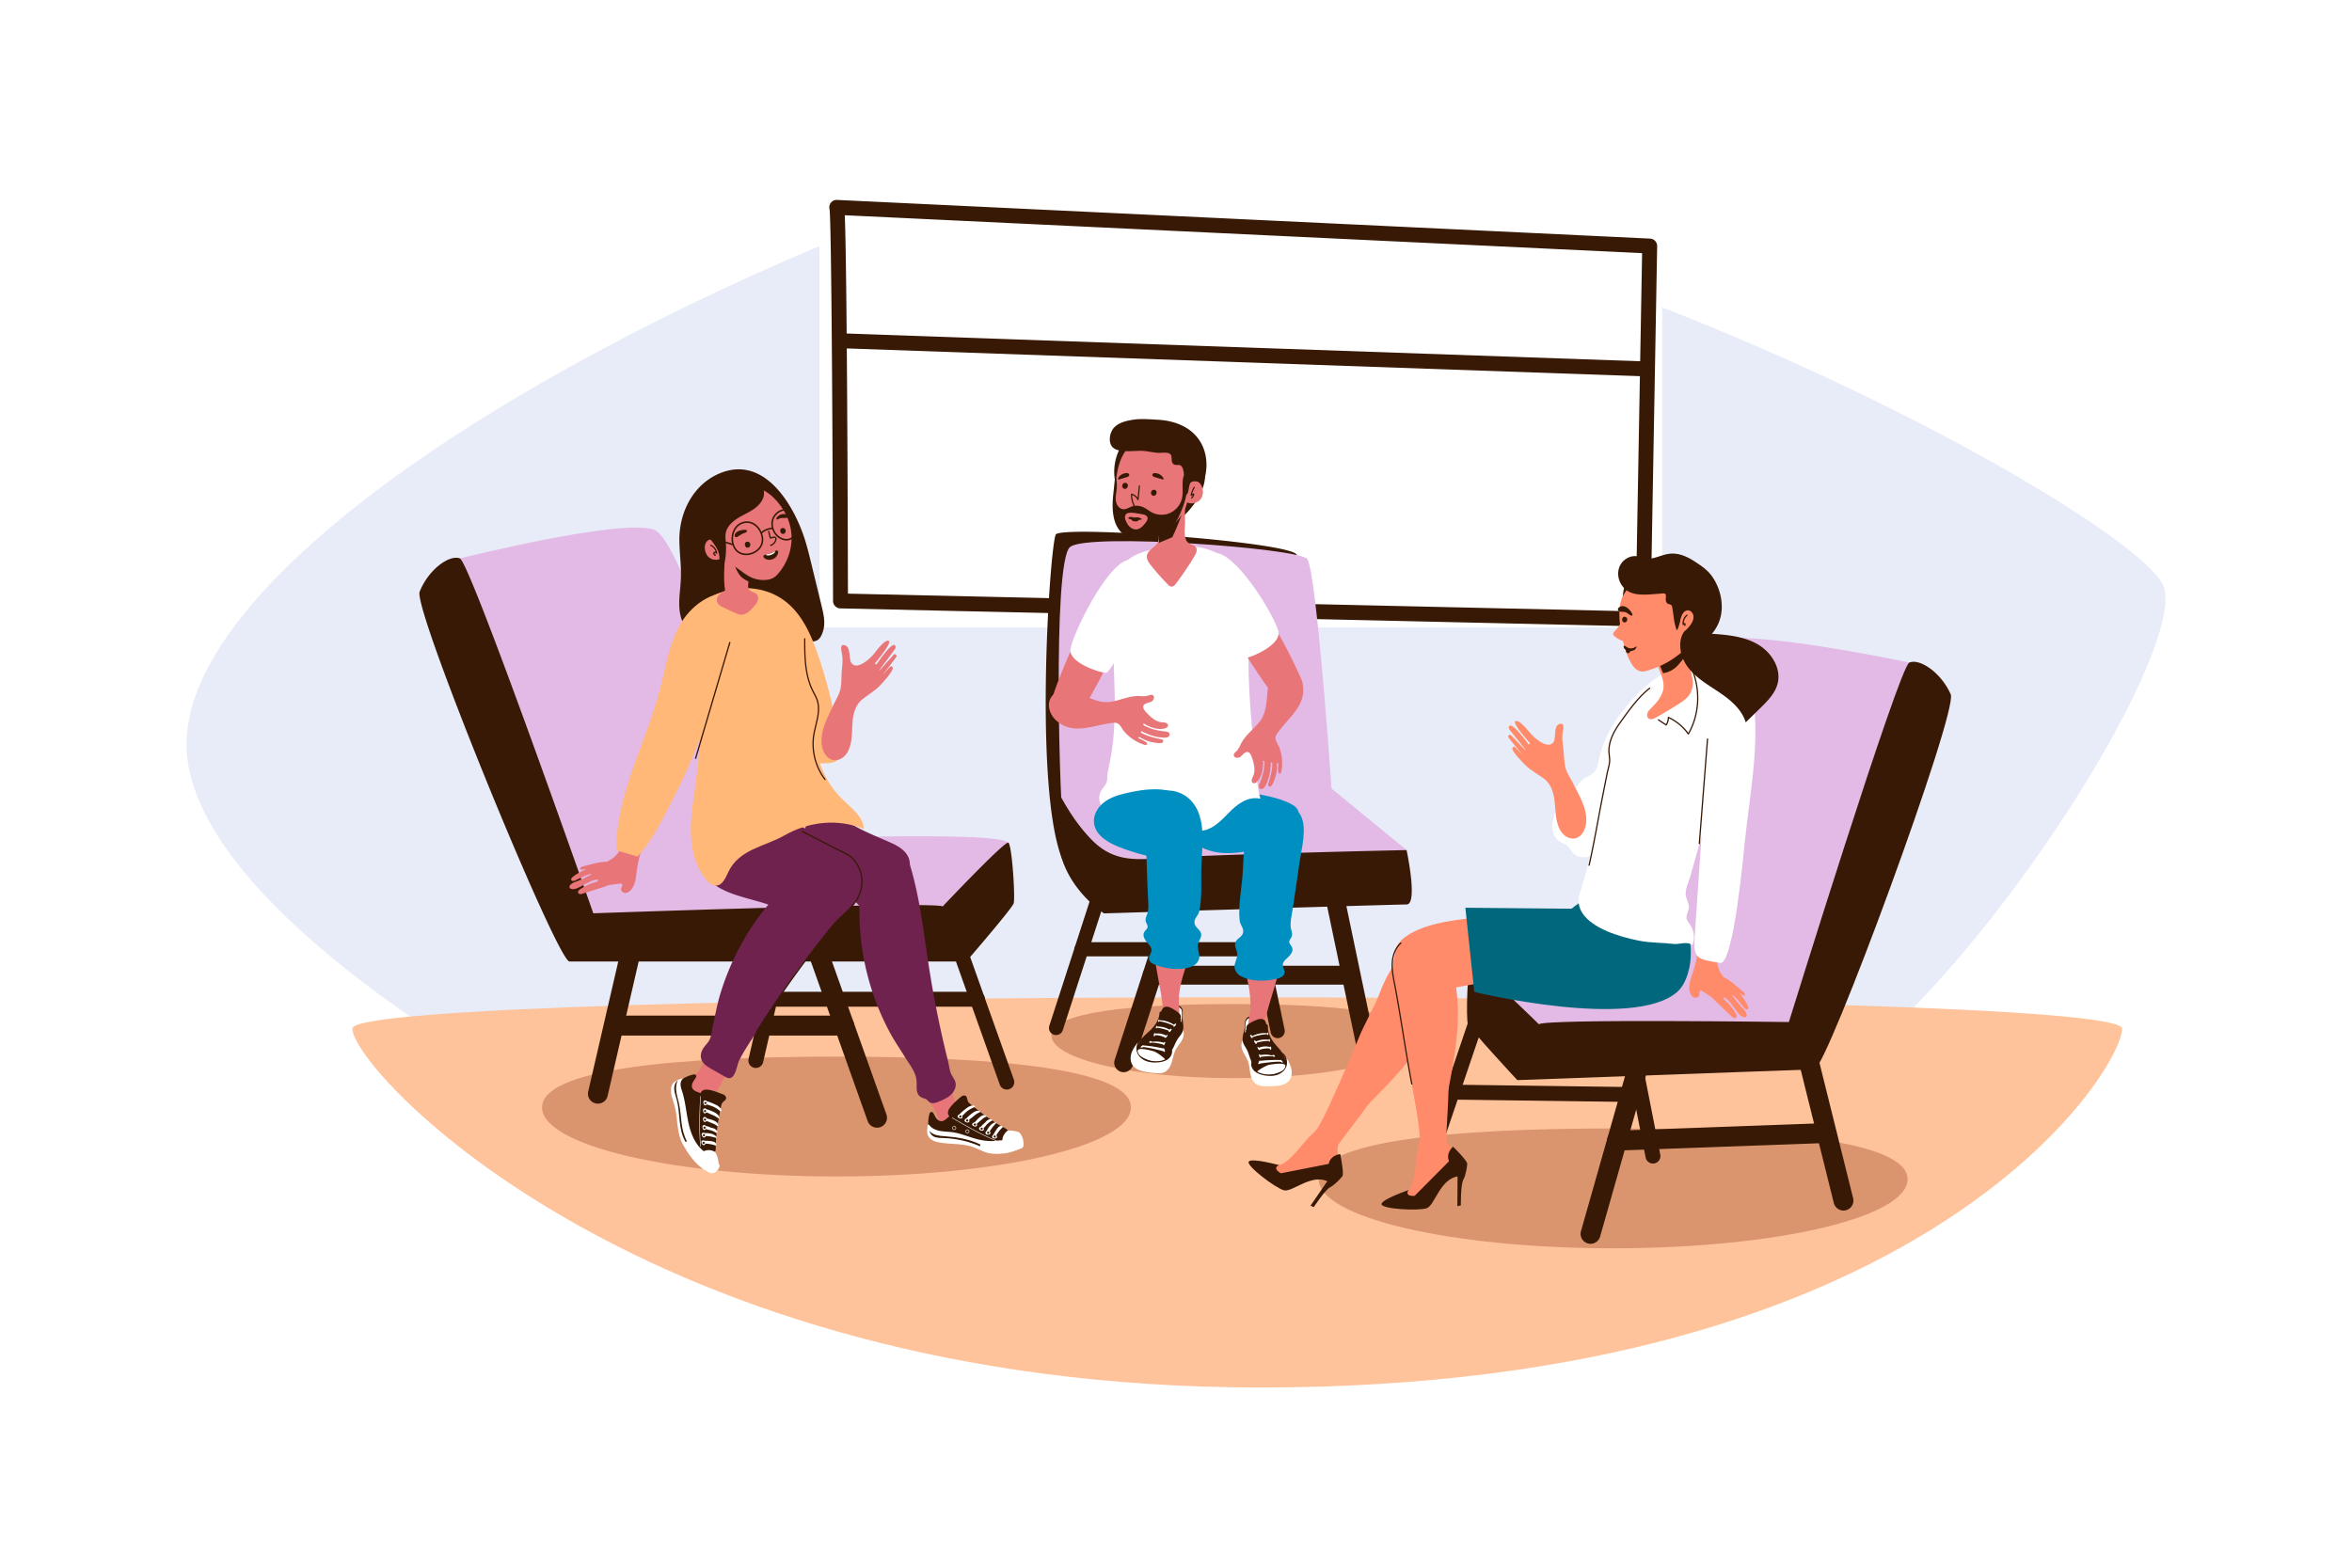 <svg xmlns="http://www.w3.org/2000/svg" height="666.667" width="1000"><path d="M1000 666.667H0V0h1000v666.667" fill="#fff"/><path d="M360.525 252.45l334.926 7.537 2.722-152.332-339-16.128c.958 22.77 1.28 130.818 1.352 160.922zm338.039 13.953h-.072l-341.204-7.679a3.171 3.171 0 01-3.1-3.164c-.144-64.205-.661-161.588-1.503-166.72-.234-.972.012-1.948.648-2.719.636-.77 1.607-1.149 2.608-1.1l345.611 16.442a3.172 3.172 0 013.02 3.226l-2.836 158.598a3.167 3.167 0 01-3.172 3.116" fill="#381905"/><path d="M920.2 250.157c-4.564-16.856-99.392-74.969-213.49-119.45v136.118H348.408V104.632C197.244 168.422 71.414 257.369 79.679 322.739c8.958 70.841 156.556 147.314 156.556 147.314l504.868 10.262C817.297 457.92 929.157 283.248 920.2 250.157" fill="#e8ecf8"/><path d="M902.243 437.417c0 17.731-83.563 152.628-366.378 152.628-262.105 0-386.06-134.897-386.06-152.628 0-17.73 752.438-17.73 752.438 0" fill="#ffc39b"/><path d="M480.853 470.944c0 16.213-56.05 29.357-125.193 29.357-69.144 0-125.195-13.144-125.195-29.357 0-16.212 56.051-21.616 125.195-21.616 69.143 0 125.193 5.404 125.193 21.616m330.2 30.548c0 16.215-56.05 29.357-125.194 29.357-69.143 0-125.194-13.142-125.194-29.357 0-16.213 56.051-21.616 125.194-21.616 69.144 0 125.194 5.403 125.194 21.616m-209.277-61.153c0 10.021-34.644 18.144-77.377 18.144-42.734 0-77.375-8.123-77.375-18.144 0-10.02 34.641-13.36 77.375-13.36 42.733 0 77.377 3.34 77.377 13.36" fill="#db956e"/><path d="M698.781 160.019l-.113-.002-341.419-11.944a3.173 3.173 0 01-3.06-3.281c.063-1.75 1.535-3.09 3.282-3.06l341.421 11.944a3.175 3.175 0 013.059 3.281 3.175 3.175 0 01-3.17 3.062M454.912 371.244c-16.93-19.935-8.493-142.267-5.91-144.084 5.287-3.716 101.583 3.507 102.36 8.877.775 5.37-87.146 88.043-87.855 90.667-.71 2.624-3.663 29.568-3.663 29.568" fill="#381905"/><path d="M452.232 352.58c-1.488-3.168-5.033-113.957 2.767-120.01 7.798-6.053 96.429.511 100.684 5.029 4.254 4.517 11.092 106.9 11.092 106.9l-114.543 8.081" fill="#e3bae5"/><path d="M582.327 456.293a4.018 4.018 0 01-3.93-3.194l-15.557-74.456a4.022 4.022 0 013.112-4.756 4.02 4.02 0 014.755 3.11l15.556 74.456a4.019 4.019 0 01-3.936 4.84" fill="#381905"/><path d="M573.548 418.727h-83.736a4.018 4.018 0 010-8.035h83.736a4.018 4.018 0 010 8.035" fill="#381905"/><path d="M477.756 455.961a4.016 4.016 0 01-3.824-5.257l24.115-74.465a4.02 4.02 0 015.061-2.583 4.014 4.014 0 012.584 5.059l-24.115 74.465a4.022 4.022 0 01-3.821 2.781m-28.752-15.793a3.012 3.012 0 01-2.868-3.941l21.681-66.948a3.02 3.02 0 013.796-1.939 3.012 3.012 0 011.939 3.795l-21.681 66.949a3.014 3.014 0 01-2.867 2.084m94.221 1.316a3.012 3.012 0 01-2.946-2.397l-14.191-67.956a3.014 3.014 0 012.333-3.567 3.017 3.017 0 013.567 2.335l14.188 67.954a3.015 3.015 0 01-2.95 3.631" fill="#381905"/><path d="M535.128 406.696h-75.284a3.014 3.014 0 010-6.028h75.284a3.015 3.015 0 010 6.028" fill="#381905"/><path d="M566.136 335.319c-1.352-.026-111.525.088-113.73 5.113-2.685 6.12 18.278 29.775 18.278 29.775l127.353-8.706-31.901-26.182" fill="#e3bae5"/><path d="M479.09 364.957c6.329.946 13.042-.1 20.367-.446 14.832-.7 29.676-1.166 44.518-1.608a6707.2 6707.2 0 0154.062-1.402s4.964 23.132 0 23.132-128.658 3.79-128.658 3.79-17.147-10.944-19.252-29.787c-.448-4.004.15-8.565-.687-12.452a39.573 39.573 0 01-.693-12.21c.59.822.829 1.889.645 2.883.205.03.41.062.616.091 3.98 7.447 8.612 14.701 14.637 20.66 4.648 4.599 9.426 6.601 14.444 7.35" fill="#381905"/><path d="M534.903 361.192c-5.006.941-10.076 1.885-15.158 1.523-5.078-.363-10.253-2.187-13.642-5.988-3.391-3.8-4.538-9.803-1.846-14.126 3.067-4.925 9.639-6.186 15.439-6.27 11.165-.162 31.67 3.633 32.272 8.756l-.067.778" fill="#008fc1"/><path d="M535.896 339.66c-1.53-5.093-1.58-10.317-2.137-15.57-2.118-19.949-3.902-39.79-2.395-59.849 1.121-14.941-6.085-28.868-21.608-31.546-6.17-1.066-12.517-.424-18.661.78-4.964.972-10.207 2.529-13.366 6.481-2.689 3.364-3.378 7.864-3.828 12.145-2.326 22.215 1.999 44.319-1.066 66.44-.488 3.519-1.334 6.948-1.952 10.42-.31 1.732.184 2.226-.468 3.856-.704 1.758-2.335 2.938-2.859 4.918-.61 2.31.099 5.156 2.23 6.237 1.709.867 3.75.397 5.637.061 8.646-1.544 17.848.275 25.258 4.99 2.702 1.718 5.335 3.868 8.518 4.224 5.225.584 9.53-3.755 13.185-7.535 3.54-3.665 8.13-7.259 13.512-6.052" fill="#fff"/><path d="M477.263 188.752a21.861 21.861 0 00-3.203 8.143 20.98 20.98 0 00.003 7.418c.228 1.235.646 2.328 1.094 3.486.171.442 1.894 3.764 1.778 3.954a55.89 55.89 0 007.144-18.181c.569-2.824 1.592-5.679 1.136-8.599-.075-.482-.188-.972-.46-1.377-.274-.405-.736-.712-1.223-.679-.935.066-2.621 1.63-3.315 2.264-1.114 1.02-2.08 2.242-2.909 3.502a5.92 5.92 0 01-.045.069m34.664 16.958c-1.964 7.778-8.222 13.614-14.188 18.98a71.617 71.617 0 00.886-18.438c-.22-2.693-.592-5.399-.32-8.088.272-2.688 1.278-5.424 3.348-7.16 9.775-8.185 11.731 8.93 10.274 14.705" fill="#381905"/><path d="M505.153 230.781c-2.196-1.881-1.266-6.573-1.316-9.016-.074-3.682 0-7.381.244-11.056l-13.712 5.708c.578-.238 2.139 9.318 2.228 10.327.248 2.788.096 4.217-2.113 5.932-3.199 2.483-4.013 4.17-1.083 7.815a116.856 116.856 0 007.006 7.945c.464.48 1.001.99 1.669 1.012.837.03 1.48-.703 1.983-1.372a134.721 134.721 0 007.777-11.55c.69-1.149 1.368-2.623.648-3.757-.537-.845-1.624-1.102-2.544-1.5a3.095 3.095 0 01-.787-.488" fill="#e87578"/><path d="M492.617 226.973c.083 1.72.342 2.907.066 3.88a292.9 292.9 0 005.744-2.4c2.178-4.522 3.981-9.262 5.496-14.1.044-1.216.078-2.433.158-3.644l-13.713 5.708c.781-.325 2.21 9.738 2.25 10.556" fill="#381905"/><path d="M491.025 186.604c-4.922-.583-9.208.713-12.28 4.856-2.574 3.47-3.612 7.837-4.19 12.12-.596 4.401-.768 8.913.174 13.253.863 3.976 3.047 9.448 6.863 11.458 4.467 2.35 10.23.202 13.97-2.498 3.977-2.874 8.17-7.148 9.154-12.118 2.004.909 4.605.216 5.89-1.571 2.194-3.047-.047-9.365-4.393-7.008 0 0 5.327-16.065-15.188-18.492" fill="#e87578"/><path d="M477.323 207.379c.21.306.57.51.944.517.556.01.946-.36 1.14-.847.297-.749.069-1.552-.822-1.7a1.247 1.247 0 00-1.125.406c-.34.393-.436 1.182-.137 1.624m12.233 2.942c.208.307.57.511.943.518.557.01.948-.36 1.14-.848.297-.748.069-1.551-.822-1.699-.412-.07-.852.09-1.125.405-.34.394-.436 1.183-.136 1.624m23.383-11.798c.284-6.783-2.639-13.196-8.982-16.828-3.565-2.043-7.65-2.978-11.729-3.198-3.455-.186-7.065-.532-10.477-.005-2.868.443-5.874 1.157-7.939 3.193-2.027 2-2.957 6.767-.43 8.803 2.657 2.141 8.963 1.115 12.157 1.237 2.402.094 4.556.715 6.936.852 1.616.094 5.013-.694 5.538 1.32.16.612.116 1.256.186 1.886.068.629.286 1.294.81 1.649.6.403 1.39.28 2.112.288 2.628.03 2.228 5.432 2.319 7.357.043.952-1.039 5.78.648 5.436 1.8-.366.87-4.79 2.664-5.71 1.421-.73 3.372.608 4.67-.328.617-.446.829-1.254.993-1.996.293-1.322.468-2.646.524-3.956m-34.175 2.672c.296-.026.604-.018.873.108.268.125.488.392.483.688-.007.512-.596.78-1.087.926-1.021.304-2.042.608-3.062.914-1.3.388-.203-1.107.164-1.451a4.423 4.423 0 012.629-1.185" fill="#381905"/><path d="M491.31 201.195c-.295-.026-.605-.018-.873.108-.268.125-.488.392-.484.688.008.512.598.78 1.088.926 1.022.304 2.043.608 3.063.914 1.3.388.203-1.107-.164-1.451a4.423 4.423 0 00-2.63-1.185" fill="#381905"/><path d="M529.45 435.219l-.215 3.337c-.016.28-.035.565.033.839.068.272.236.534.493.645.26.112.572.048.811-.104.241-.15.423-.379.583-.612.441-.64.772-1.367.886-2.135.092-.614.071-1.229.144-1.846a6.09 6.09 0 00-.14-2.191c-.062-.25-.174-.532-.421-.607-.225-.066-.456.071-.643.215-.917.708-1.457 1.3-1.53 2.459m17.279 14.311c.915 1.535 1.842 3.1 2.26 4.837.42 1.737.257 3.706-.851 5.108-1.322 1.672-3.624 2.17-5.746 2.352-1.682.145-3.377.16-5.061.044-1.016-.07-2.056-.196-2.948-.684-1.593-.872-2.39-2.72-2.75-4.5-.358-1.78-.402-3.636-1.023-5.34-.54-1.478-1.49-2.77-2.135-4.203-.645-1.435-.961-3.167-.203-4.544.079-.147.179-.293.332-.361.404-.182.783.29.979.689.984 1.992 1.968 3.983 2.95 5.975.837 1.696 1.689 3.413 2.927 4.841.222.255.52.85.911.803.219-.027.404-.168.581-.299a8.17 8.17 0 016.196-1.41c.378.069.754.165 1.138.153.384-.01.785-.147 1.012-.455.332-.452-.136-1.519-.21-2.05a14.056 14.056 0 00-.786-3.075c.898.965 1.798 1.929 2.698 2.894" fill="#fff"/><path d="M543.584 451.42c-.37-.51-.681-1.108-1.241-1.4-.432-.225-.956-.228-1.383-.468-.604-.337-.868-1.057-1.044-1.727-.381-1.446-.573-2.934-.764-4.417l-.987-7.668c.183-.247.61-.133.771.13.161.26.143.587.14.895-.02 1.518.43 3.016 1.127 4.366.697 1.349 1.636 2.558 2.636 3.7.822.94 1.696 1.846 2.358 2.905.514.819.891 1.715 1.266 2.605.212.504.426 1.016.486 1.559.04.377.019.941-.232 1.256-.321.405-.598.19-1.044-.02a5.457 5.457 0 01-2.089-1.716m-11.523-18.423c-.613-.077-1.278.035-1.745.44-.661.578-.756 1.552-.805 2.428l-.178 3.244c.252.022.371-.312.355-.564-.015-.253-.056-.557.145-.714.242-.187.583.025.807.234a22.347 22.347 0 014.81 6.539c.642 1.328 1.155 2.735 1.303 4.201.15 1.467-.088 3.003-.858 4.259-.23.373-.542.745-.971.836-.461.099-.924-.153-1.29-.452-1.027-.843-1.642-2.084-2.097-3.335-.456-1.248-.785-2.549-1.396-3.732-.562-1.089-1.361-2.077-1.673-3.265-.559-2.13.572-4.313.756-6.51.09-1.08-.033-2.246.519-3.18a2.518 2.518 0 012.312-1.202c.729.059 1.862.627 1.996 1.425-.639-.022-1.312-.564-1.99-.652" fill="#381905"/><path d="M544.693 409.152a258.45 258.45 0 01-3.189 11.823c-1.777 5.978-3.725 11.584-4.288 17.87-.081.898-.159 1.848-.695 2.58a.996.996 0 01-.045.055c-.412.447-1.157.49-1.719.557-.618.075-1.234-.309-1.548-.848-.258-.446-.318-.986-.572-1.438-.361-.644-1.014-1.039-1.37-1.7-.382-.711-.543-1.535-.554-2.336-.018-1.298.32-2.57.55-3.847.71-3.968.38-8.055-.299-12.028-.404-2.375-.932-4.727-1.433-7.081-.372-1.751-.852-3.522-1.146-5.29l16.308 1.683" fill="#e87578"/><path d="M535.04 455.505c-.668.43-1.281.355-1.764-.512a31.24 31.24 0 01-.759-1.48c-.154-.316-.312-.637-.373-.985-.063-.347-.124-1.07.092-1.348.404.385.913 1.113 1.317 1.5.14.135.295.276.49.297.242.024.466-.158.57-.378.254-.548.363-1.335.496-1.928.164-.728.282-1.467.28-2.215-.002-1.664-.582-3.285-1.401-4.735-.817-1.448-1.87-2.748-2.901-4.054-.371-.471-.746-.951-.976-1.504-.231-.554-.306-1.199-.068-1.75.256-.594.825-.989 1.382-1.32.86-.512 1.758-.954 2.688-1.325.568-.225 1.159-.427 1.771-.456.61-.03 1.253.13 1.703.548.456.424.657 1.052.806 1.657.599 2.443.636 4.988 1.116 7.458.48 2.468 1.507 4.988 3.558 6.444.909.644 2.162 1.093 2.742 2.106.62 1.078-.398 1.586-1.336 1.423-2.172-.379-4.37-.196-6.413.665-.992.419-1.9.987-2.725 1.674a2.82 2.82 0 01-.295.218" fill="#381905"/><path d="M546.9 453.63c-.672 1.733-2.29 2.987-4.068 3.534-1.777.548-3.697.455-5.519.081-1.449-.297-2.91-.796-3.99-1.804-1.083-1.006-1.699-2.621-1.196-4.012.325 2.36 2.302 4.282 4.574 4.998 2.275.716 4.772.377 7.007-.45.725-.269 1.456-.604 1.97-1.182.45-.507.702-1.166.83-1.831.392-2.03-.347-3.745-1.537-5.325 2.114.749 2.629 4.189 1.929 5.99" fill="#381905"/><path d="M544.673 450.8c-.134-.068-.312-.11-.421-.01-.081.078-.09.206-.06.313.087.312.399.493.684.642.105.055.219.111.336.095.644-.09-.353-.947-.539-1.04m-3.114-2.163a.543.543 0 00-.44.019c-.132.075-.216.243-.163.385.05.136.201.206.34.248.141.042.285.071.433.084.108.01.231.006.303-.077.243-.283-.272-.588-.473-.659m-1.312-3.56c-.11-.053-.248.003-.323.099a.595.595 0 00-.099.347c-.006.218.163 1.28.542.806.189-.233.177-1.106-.12-1.252m-.41-3.012a.38.38 0 00-.094-.165c-.047-.043-.123-.061-.176-.025-.048.03-.064.093-.075.15-.03.167-.093 1.023.256.943.296-.07.147-.732.09-.903m-.75-1.932c-.065.007-.127-.034-.161-.089a.517.517 0 01-.062-.184c-.032-.196-.193-.997.202-.672.181.148.385.91.021.945m-3.229 11.242a.549.549 0 00-.016-.251c-.03-.079-.1-.148-.183-.15-.128-.006-.21.126-.267.238-.112.228-.224.455-.334.683-.143.289-.124.816.31.597.348-.172.456-.781.49-1.117m-.04-1.607c-.146.015-.239-.147-.288-.283a7.46 7.46 0 01-.231-.773c-.028-.123-.044-.277.057-.353.414-.312 1.039 1.346.462 1.409m-.759-4.405c.192.262.348.552.461.857.038.101.06.235-.026.297-.095.068-.22-.013-.3-.096a2.247 2.247 0 01-.512-.833.55.55 0 01-.04-.244c.01-.081.062-.165.142-.188.079-.024.179.035.179.117m-.652-1.823c.043.129.07.285-.023.386-.068.076-.185.092-.282.061a.613.613 0 01-.252-.168c-.192-.188-.84-1.064-.376-1.254.41-.168.845.71.933.974m-1.775-2.225c.016.065.028.137-.006.195-.067.102-.228.062-.327-.01-.232-.165-.377-.421-.519-.669-.06-.107-.121-.215-.136-.336-.046-.35.276-.416.498-.23.257.217.41.738.49 1.05" fill="#fff"/><path d="M544.252 450.79s-3.615-.194-8.41.334l-.591 1.236s6.452-1.052 9.585-.85m-9.277-2.742a11.152 11.152 0 015.665.188c.027.092.048.176.076.267-1.827-.156-3.659.001-5.476.237m-.468-2.935c1.544-.61 3.175-.844 4.817-.601a1.348 1.348 0 00-.057-.635 7.45 7.45 0 00-5.176.408m4.9-3.001a28.888 28.888 0 00-.09-.468c-2.063-.356-4.24-.099-6.1.864.04.11.143.33.187.44 1.886-.559 4.042-.941 6.003-.836m-7.817-1.881a.673.673 0 01.204.366 20.393 20.393 0 016.869-1.376l-.101-.369c-2.408-.343-4.832.221-6.972 1.379m9.778 15.833c2.59-.63 4.607-1.796 4.708-3.363.103-1.565-5.057-.788-6.704-.513-1.646.275-5.294 2.648-5.218 2.884.077.237 3.392 1.923 7.214.992" fill="#fff"/><path d="M553.128 346.985c-1.039-2.172-2.861-3.876-5.88-4.745-4.27-1.233-9.056.375-12.237 3.477-6.48 6.324-6.124 17.534-6.675 25.896-.419 6.336-1.996 13.699-1.252 19.996.215 1.824 1.82 3.012 1.461 4.924-.369 1.958-2.556 2.427-3.26 4.15-.642 1.584.654 3.276.764 4.978.122 1.884-1.218 3.614-1.165 5.498.045 1.616 1.157 3.09 2.595 3.902 4.425 2.504 10.697 2.331 15.448 1.164 1.358-.333 2.906-.977 3.174-2.318.252-1.259-.79-2.476-.692-3.756.078-.983.807-1.787 1.555-2.444 1.284-1.127 3.216-3.007 2.365-4.91-.364-.81-1.218-1.461-1.189-2.344.023-.646.521-1.162.841-1.728.964-1.689-.157-3.1-.257-4.797-.11-1.877.284-3.72.587-5.561 1.185-7.232 2.165-14.503 3.22-21.755.81-5.587 3.234-14.116.597-19.627" fill="#008fc1"/><path d="M502.684 430.748l-.155 3.341c-.014.28-.026.566-.125.83-.097.262-.292.505-.561.585-.272.083-.574-.015-.795-.19-.223-.177-.377-.425-.512-.674-.367-.685-.615-1.444-.645-2.22-.024-.621.066-1.23.061-1.85a6.11 6.11 0 01.381-2.163c.09-.243.231-.508.484-.556.232-.043.447.121.616.284.834.804 1.306 1.454 1.251 2.613m-18.754 12.317c-1.078 1.424-2.173 2.876-2.78 4.558-.609 1.68-.663 3.654.283 5.17 1.13 1.807 3.362 2.558 5.451 2.974 1.656.328 3.339.529 5.027.6 1.014.042 2.064.033 3.004-.355 1.678-.69 2.674-2.44 3.228-4.17.554-1.729.801-3.567 1.608-5.193.7-1.409 1.785-2.589 2.586-3.941.8-1.355 1.304-3.043.703-4.496-.064-.153-.145-.31-.29-.393-.383-.224-.811.201-1.05.576-1.197 1.87-2.395 3.742-3.59 5.613-1.02 1.593-2.055 3.204-3.445 4.488-.248.23-.61.788-.993.697-.215-.05-.383-.212-.547-.361a8.176 8.176 0 00-6.001-2.085c-.383.026-.768.081-1.147.028-.381-.054-.765-.232-.957-.564-.279-.487.304-1.496.436-2.016.26-1.028.636-2.027 1.121-2.97l-3.001 2.58" fill="#fff"/><path d="M486.848 445.29c.425-.466.8-1.026 1.388-1.254.455-.176.977-.121 1.427-.312.637-.27.98-.956 1.228-1.601.537-1.396.893-2.855 1.246-4.306l1.827-7.513c-.153-.264-.59-.199-.779.043-.189.241-.208.57-.238.874-.148 1.512-.76 2.952-1.603 4.215-.841 1.264-1.907 2.363-3.028 3.387-.92.844-1.89 1.649-2.665 2.626-.6.759-1.074 1.607-1.544 2.451-.267.479-.536.963-.655 1.496-.083.37-.124.933.09 1.275.275.436.575.253 1.042.094a5.472 5.472 0 002.264-1.476m13.487-17.037c.617-.01 1.266.175 1.685.63.593.646.58 1.626.532 2.5l-.181 3.246c-.254-.008-.334-.352-.291-.601.041-.251.117-.548-.065-.724-.219-.214-.583-.04-.827.142a22.293 22.293 0 00-5.503 5.968c-.784 1.248-1.45 2.591-1.76 4.032-.309 1.442-.242 2.992.386 4.327.186.397.454.801.87.94.448.148.938-.052 1.332-.308 1.115-.724 1.863-1.89 2.454-3.081.59-1.192 1.061-2.45 1.797-3.556.68-1.023 1.583-1.916 2.023-3.062.792-2.056-.091-4.349-.031-6.552.03-1.086.28-2.23-.165-3.221a2.513 2.513 0 00-2.164-1.447c-.732-.022-1.922.416-2.142 1.195.638.048 1.366-.416 2.05-.428" fill="#381905"/><path d="M490.41 403.157a259.2 259.2 0 001.866 12.104c1.107 6.138 2.424 11.924 2.29 18.234-.02.901-.046 1.854.406 2.641.01.02.024.039.037.059.36.489 1.098.614 1.648.744.606.142 1.26-.171 1.631-.671.308-.416.427-.947.728-1.368.432-.6 1.123-.919 1.55-1.539.458-.662.71-1.465.809-2.26.16-1.288-.035-2.59-.122-3.885-.27-4.021.511-8.047 1.623-11.92.664-2.316 1.448-4.595 2.207-6.881.562-1.698 1.234-3.404 1.722-5.131l-16.394-.127" fill="#e87578"/><path d="M494.89 450.293c.617.5 1.234.494 1.81-.313.321-.452.619-.92.917-1.388.188-.297.38-.601.479-.937.1-.339.241-1.052.056-1.351-.443.339-1.03 1.005-1.472 1.345-.155.119-.325.242-.52.24-.244-.001-.448-.208-.525-.438-.192-.572-.214-1.367-.28-1.97-.083-.741-.118-1.49-.034-2.232.186-1.653.94-3.201 1.914-4.55.973-1.351 2.161-2.527 3.332-3.711.421-.427.845-.863 1.136-1.387.29-.525.436-1.158.26-1.73-.188-.622-.711-1.076-1.228-1.467a19.065 19.065 0 00-2.526-1.612c-.54-.288-1.104-.553-1.708-.65-.605-.097-1.262-.009-1.753.357-.501.372-.77.973-.984 1.558-.865 2.362-1.184 4.888-1.933 7.29-.75 2.4-2.048 4.79-4.248 6.012-.974.54-2.268.848-2.958 1.79-.734 1.004.22 1.62 1.171 1.562 2.201-.138 4.367.286 6.301 1.369.939.525 1.78 1.188 2.524 1.965.09.092.179.175.268.248" fill="#381905"/><path d="M483.31 447.119c.477 1.797 1.947 3.224 3.653 3.964 1.705.74 3.624.858 5.476.689 1.472-.135 2.98-.47 4.165-1.352 1.187-.883 1.977-2.42 1.63-3.857-.583 2.312-2.76 4.001-5.098 4.462-2.339.462-4.784-.15-6.913-1.22-.692-.348-1.382-.761-1.828-1.393-.392-.552-.568-1.235-.623-1.91-.167-2.06.759-3.683 2.116-5.123-2.185.512-3.076 3.874-2.579 5.74" fill="#381905"/><path d="M485.835 444.553c.141-.052.321-.074.42.039.072.084.065.213.024.316-.12.3-.45.445-.75.563-.11.042-.229.086-.344.057-.632-.161.455-.901.65-.975m3.335-1.805a.538.538 0 01.435.067c.123.089.186.265.118.4-.067.13-.222.182-.366.21a2.197 2.197 0 01-.438.035c-.108-.001-.232-.02-.294-.11-.209-.306.335-.554.544-.602m1.696-3.393c.115-.042.248.029.31.134a.607.607 0 01.06.355c-.016.217-.303 1.253-.627.743-.161-.255-.055-1.12.257-1.232m.74-2.948a.371.371 0 01.111-.155c.052-.037.13-.045.179-.005.044.036.054.1.057.157.012.17-.02 1.028-.359.91-.285-.102-.064-.745.012-.907m.958-1.839c.064.015.129-.021.17-.07a.502.502 0 00.08-.177c.055-.19.304-.969-.125-.69-.196.129-.484.862-.125.937m1.969 11.529c0-.084.005-.17.043-.246.038-.076.116-.138.2-.131.126.008.196.15.238.27l.256.713c.11.302.034.824-.374.561-.327-.212-.366-.83-.363-1.167m.218-1.593c.142.032.251-.119.315-.248a7.24 7.24 0 00.315-.744c.043-.119.075-.27-.017-.356-.376-.356-1.18 1.223-.614 1.348m1.241-4.294c-.22.24-.409.51-.554.802-.048.096-.087.227-.007.299.086.076.22.01.31-.063.252-.21.46-.476.6-.772a.534.534 0 00.066-.237c-.001-.083-.042-.171-.12-.203-.076-.033-.182.013-.192.096m.851-1.74c-.057.123-.1.276-.021.385.06.084.174.112.274.095a.64.64 0 00.27-.141c.212-.167.952-.964.512-1.206-.39-.212-.918.614-1.035.867m2.009-2.015c-.024.062-.044.132-.014.192.053.11.218.087.325.028.248-.14.421-.378.588-.608a.988.988 0 00.175-.32c.084-.341-.23-.445-.47-.284-.281.188-.492.69-.604.992" fill="#fff"/><path d="M486.255 444.592s3.613.204 8.32 1.259l.453 1.293s-6.297-1.759-9.433-1.901m9.524-1.702a11.156 11.156 0 00-5.652-.44c-.039.09-.068.17-.106.259 1.832.044 3.636.404 5.418.839m.786-2.866c-1.468-.778-3.06-1.189-4.721-1.129-.007-.215.037-.43.128-.624a7.454 7.454 0 015.1.976m-4.54-3.524c.047-.152.093-.303.141-.453 2.091-.128 4.224.368 5.97 1.529-.055.104-.182.313-.236.417-1.812-.762-3.912-1.381-5.875-1.493m7.978-1.007a.676.676 0 00-.243.343 20.375 20.375 0 00-6.676-2.127l.141-.354c2.432-.076 4.779.753 6.777 2.138m-11.465 14.658c-2.504-.914-4.381-2.294-4.31-3.86.073-1.568 5.114-.226 6.72.228 1.607.454 4.97 3.216 4.869 3.442-.102.228-3.583 1.536-7.279.19" fill="#fff"/><path d="M488.887 340.439c1.272-2.043 3.273-3.535 6.368-4.067 4.378-.753 8.96 1.372 11.778 4.808 5.743 6.999 4.152 18.101 3.778 26.475-.284 6.342.472 13.833-.963 20.01-.415 1.788-2.141 2.794-1.996 4.734.15 1.985 2.272 2.694 2.781 4.482.466 1.646-1.01 3.186-1.306 4.866-.328 1.857.812 3.726.552 5.592-.224 1.601-1.492 2.942-3.011 3.593-4.676 2-10.89 1.135-15.483-.55-1.313-.48-2.78-1.291-2.898-2.654-.112-1.28 1.058-2.375 1.101-3.657.032-.984-.603-1.864-1.275-2.6-1.152-1.26-2.865-3.344-1.809-5.14.45-.767 1.372-1.319 1.44-2.199.05-.644-.388-1.213-.645-1.81-.771-1.786.498-3.063.785-4.74.316-1.854.128-3.729.032-5.593-.38-7.318-.553-14.652-.801-21.976-.191-5.642-1.658-14.386 1.572-19.574" fill="#008fc1"/><path d="M491.961 364.8a85.488 85.488 0 01-16.266-4.661c-4.784-1.903-10.007-5.066-10.551-10.184-.376-3.535 1.77-6.971 4.653-9.051 2.884-2.08 6.411-3.035 9.882-3.805 7.682-1.708 16.194-2.587 23.013 1.344" fill="#008fc1"/><path d="M446.85 299.077c1.974-10.006 20.115-49.26 22.709-48.322 2.593.937 13.006 6.486 12.508 8.712-.499 2.225-20.77 43.157-22.187 42.092-1.419-1.067-13.03-2.482-13.03-2.482" fill="#e87578"/><path d="M479.53 238.13c-9.469 2.326-23.631 32.106-24.411 37.925-.779 5.818 12.566 10.073 15.105 10.085 2.536.013 16.056-28.733 15.853-30.673-.204-1.94-6.546-17.338-6.546-17.338" fill="#fff"/><path d="M495.007 313.688c.556.004 1.138-.02 1.618-.299.99-.573.828-1.722-.154-2.117-.475-.19-.994-.228-1.503-.273-2.71-.247-5.453-.958-7.899-2.174-.301-.148-1.076-.401-.964-.85a.437.437 0 01.384-.316c.075.398 1.234.818 1.586.993.645.319 1.312.596 1.997.815 1.457.464 3.016.66 4.527.425.782-.121 2.148-.503 1.98-1.536-.082-.501-.547-.863-1.034-1.008-.486-.145-1.004-.128-1.509-.173-2.725-.247-4.905-2.299-6.752-4.319-.536-.587-1.087-1.23-1.196-2.016-.252-1.835 2.237-1.879 3.41-2.443.673-.324 1.126-1.108 1.143-1.78.011-.421-.19-.842-.577-1.032-.644-.314-1.46.092-2.199.3-1.073.3-2.181.17-3.268.114-4.088-.214-7.793 1.605-11.726 2.35-5.248.996-9.159-1.456-13.943-3.373-2.177-.872-4.457-1.76-6.793-1.55-2.41.215-4.712 1.73-5.67 3.951-1.341 3.112.167 6.876 2.719 9.107 5.23 4.572 10.915 3.537 17.103 2.17 2.421-.537 4.793-1.051 7.262-1.305 2.502-.256 3.092 2.175 4.555 3.838 2.237 2.544 5.155 4.501 8.393 5.516.495.154 1.258.113 1.268-.406.006-.268-.229-.473-.442-.637-.908-.693-1.944-1.119-2.974-1.613-.16-.078-.348-.199-.325-.376.084-.658 1.496.358 1.723.476.773.397 1.578.733 2.404 1.006a16.7 16.7 0 004.961.842c.344.005.703-.004 1.01-.162.305-.157.54-.508.454-.841-.107-.419-.608-.577-1.032-.665-2.797-.583-5.584-1.195-8.12-2.579-.179-.097-.379-.237-.37-.44.009-.228.3-.352.517-.281.245.081.428.306.669.41.357.155.737.271 1.097.423.758.32 1.503.677 2.288.92 1.75.541 3.547.896 5.382.908m58.814-22.98c-2.857-9.793-24.413-47.279-26.913-46.115-2.5 1.164-12.379 7.618-11.684 9.79.693 2.172 24.521 41.141 25.839 39.953 1.318-1.188 12.758-3.628 12.758-3.628" fill="#e87578"/><path d="M517.288 235.16c9.637 1.476 24.957 27.624 26.25 33.35 1.294 5.727-11.622 11.15-14.147 11.387-2.527.239-18.547-27.192-18.516-29.142.029-1.951 6.413-15.595 6.413-15.595" fill="#fff"/><path d="M538.055 334.081c-.266.488-.566.987-1.042 1.275-.977.59-1.909-.101-1.781-1.153.061-.508.277-.982.483-1.45 1.086-2.496 1.782-5.241 1.893-7.97.013-.336.165-1.136-.281-1.255a.437.437 0 00-.463.185c.312.258.125 1.475.108 1.868-.03.719-.108 1.436-.245 2.142-.295 1.501-.874 2.961-1.806 4.174-.482.627-1.472 1.642-2.298.998-.399-.312-.492-.895-.387-1.391.105-.496.372-.941.575-1.407 1.093-2.508.342-5.406-.54-7.997-.258-.752-.555-1.545-1.194-2.019-1.486-1.102-2.722 1.059-3.78 1.816-.608.435-1.513.454-2.112.147-.373-.193-.646-.573-.625-1.001.033-.718.781-1.238 1.32-1.786.779-.796 1.197-1.83 1.67-2.81 1.78-3.686 5.157-6.062 7.7-9.151 3.397-4.123 3.127-8.73 3.749-13.847.282-2.329.6-4.754 1.906-6.702 1.348-2.008 3.784-3.299 6.192-3.07 3.374.32 5.948 3.452 6.678 6.762 1.492 6.786-2.15 11.273-6.324 16.038-1.635 1.867-3.226 3.698-4.635 5.742-1.428 2.07.419 3.757 1.173 5.838 1.154 3.186 1.467 6.684.799 10.012-.101.508-.504 1.156-.964.918-.239-.124-.305-.43-.345-.695-.172-1.13-.047-2.244.016-3.384.009-.177-.008-.4-.175-.465-.616-.243-.404 1.484-.412 1.74a16.614 16.614 0 01-.273 2.592 16.656 16.656 0 01-1.647 4.753c-.161.304-.343.615-.628.808-.285.192-.704.23-.956-.005-.316-.296-.215-.812-.087-1.226.835-2.733 1.638-5.47 1.644-8.361 0-.201-.026-.445-.208-.535-.202-.101-.453.095-.494.319-.047.253.062.521.037.784-.036.388-.117.776-.156 1.165-.084.818-.13 1.643-.295 2.45-.366 1.793-.92 3.538-1.79 5.154" fill="#e87578"/><path d="M482.51 215.879a.245.245 0 01-.215-.126 10.684 10.684 0 01-1.439-5.604.26.26 0 01.101-.196.247.247 0 01.216-.04 4.65 4.65 0 012.511 1.763l.496-5.077c.013-.138.144-.262.275-.224a.25.25 0 01.226.274l-.573 5.839a.25.25 0 01-.476.083 4.15 4.15 0 00-2.275-2.074 10.18 10.18 0 001.371 5.006c.07.12.03.273-.09.344a.267.267 0 01-.127.032m24.181-3.874a.252.252 0 01-.176-.432c.317-.305.548-.693.676-1.11-.21.081-.407.204-.567.365a.25.25 0 01-.424-.224c.238-1.232.69-2.399 1.344-3.47a.251.251 0 01.428.265 9.764 9.764 0 00-1.136 2.672c.206-.1.428-.167.658-.196.073-.016.154.017.21.072a.25.25 0 01.068.212 3.12 3.12 0 01-.905 1.776.257.257 0 01-.176.07" fill="#381905"/><path d="M502.423 212.444c.033-.116.066-.232.094-.35.73-2.975-.096-6.16.582-9.146.068-.297.224-.653.528-.66.306-.008.478.341.561.636 1.336 4.65.003 9.647-1.841 14.121-1.174 2.847-2.483 5.788-4.812 7.892-2.567 2.319-6.464 4.023-9.85 4.563-3.282.524-6.802-.045-9.536-1.936-5.34-3.692-5.442-11.345-4.84-17.119l.742-7.09c.013-.127.045-.279.165-.32.179-.062.304.177.34.362.29 1.482.37 3.006.233 4.51-.101 1.121-.322 2.23-.39 3.354-.067 1.124.026 2.288.521 3.299.495 1.012 1.445 1.848 2.564 1.98 1.452.17 2.57-.825 3.89-1.199a6.89 6.89 0 014.049.087c1.972.663 3.35 2.21 5.284 2.913 1.909.695 4.056.756 5.984.103 2.724-.923 4.928-3.241 5.732-6" fill="#381905"/><path d="M479.55 223.15c.865 1.243 2.342 2.18 3.84 1.96 1.485-.22 2.58-1.457 3.537-2.614.618-.747 1.274-1.716.893-2.608-.341-.8-1.328-1.06-2.188-1.193-1.505-.232-5.323-1.218-6.643-.236-1.477 1.1-.241 3.536.562 4.692" fill="#e87578"/><path d="M485.217 220.523c-.388-.192-.781-.384-1.204-.482a1.979 1.979 0 00-.312-.045c-.41-.024-.808.068-1.224.079-.548.016-1.006-.183-1.54-.252-.314-.04-1.181.073-1.22.51-.022.259.522.416 1.242.512.068.111.134.223.214.326a1.38 1.38 0 001.304.508c.683.209 1.452-.1 1.868-.674.279.028.664.09.898 0 .128-.049.226-.201.169-.324-.036-.078-.119-.121-.195-.158M254.215 469.337a4.225 4.225 0 01-4.125-5.181l15.674-67.81a4.23 4.23 0 118.243 1.905l-15.675 67.809a4.232 4.232 0 01-4.117 3.277" fill="#381905"/><path d="M358.939 440.365h-96.892a4.23 4.23 0 010-8.461h96.892a4.23 4.23 0 010 8.461" fill="#381905"/><path d="M372.89 479.564a4.234 4.234 0 01-3.986-2.813l-27.903-78.395a4.23 4.23 0 012.566-5.403 4.229 4.229 0 015.405 2.566l27.903 78.394a4.231 4.231 0 01-3.984 5.651m-51.526-25.405a3.173 3.173 0 01-3.095-3.887l14.094-60.967c.395-1.705 2.1-2.757 3.807-2.377a3.174 3.174 0 012.376 3.807L324.452 451.7a3.17 3.17 0 01-3.087 2.458" fill="#381905"/><path d="M415.52 428.11h-87.112a3.172 3.172 0 110-6.343h87.112a3.172 3.172 0 110 6.342" fill="#381905"/><path d="M428.065 463.35a3.17 3.17 0 01-2.988-2.109l-25.089-70.481a3.173 3.173 0 015.977-2.128l25.09 70.481a3.172 3.172 0 01-2.99 4.238" fill="#381905"/><path d="M195.528 237.468s68.596-17.193 82.57-12.216c13.973 4.976 49.46 131.761 49.46 131.761s96.465-3.912 101.154 1.336c4.69 5.248-27.905 27.115-27.905 27.115l-164.715 6.48-40.564-154.476" fill="#e3bae5"/><path d="M400.807 385.464c-2.987-2.268-148.548 2.924-148.548 2.924s-52.252-149.203-56.731-150.92c-4.479-1.719-13.373 4.761-17.105 14.156-2.931 7.373 58.477 157.25 63.702 157.25h168.719s19.385-22.44 20.132-24.68c.747-2.24-.703-25.065-2.264-25.845-1.561-.78-27.905 27.115-27.905 27.115m-110.18-166.979a34.427 34.427 0 00-1.78 11.231c.044 5.427.856 10.837.646 16.261-.202 5.211-1.34 10.494-.204 15.584 1.218 5.452 4.968 10.072 9.431 13.432 3.633 2.735 8.07 5.316 12.387 6.804 4.288 1.48 6.101.292 9.465-2.833 4.441-4.125 11.279-8.393 17.621-7.827 5.026.451 9.69 4.874 11.875-3.222.896-3.315.084-6.824-.728-10.162l-4.47-18.381c-.833-3.42-1.665-6.844-2.742-10.195-4.599-14.31-16.867-35.284-35.433-28.158-8.003 3.07-13.454 9.708-16.068 17.466" fill="#381905"/><path d="M408.584 473.332c-1.61-1.99-2.57-4.437-3.208-6.893-.803-3.091-1.143-6.284-1.943-9.376-.212-.82-.521-1.714-1.265-2.118-.617-.336-1.37-.238-2.065-.133-1.626.245-3.356.541-4.563 1.657-1.045.966-1.527 2.423-1.599 3.846-.072 1.421.224 2.833.516 4.226.383 1.816.775 3.66 1.636 5.304.488.932 1.118 1.784 1.642 2.698a13.471 13.471 0 011.63 4.748c.196 1.345-.134 2.976.38 4.249.227.56.784.932 1.367 1.087.697.186 1.384-.042 2.06.084.888.165 1.592.724 2.547.778 2.098.122 4.093-1.418 4.8-3.398.924-2.591-.351-4.807-1.935-6.759" fill="#e87578"/><path d="M394.72 479.781c-.164-1.944-.103-3.924.377-5.814.126-.495.388-1.074.896-1.108.464-.034.803.42 1.026.83.368.678.688 1.39 1.172 1.99.484.598 1.173 1.089 1.944 1.12.989.04 1.84-.651 2.584-1.304l2.49-2.183c.592-.519 1.215-1.055 1.978-1.25a2.56 2.56 0 012.345.614c2.008 1.908 4.739 2.65 7.132 4.045 1.839 1.074 3.681 2.148 5.419 3.379 1.009.716 1.992 1.493 2.762 2.46.772.968 1.326 2.147 1.37 3.383.024.656-.843.712-1.468.908-6.863 2.16-13.462-.712-20.206-2.399-1.402-.35-9.645-2.599-9.821-4.67" fill="#381905"/><path d="M404.035 474.945c-.744-.345-1.079-1.272-.962-2.084.116-.812.59-1.525 1.1-2.166 1.15-1.443 2.542-2.671 3.926-3.89.356-.314.721-.633 1.161-.81.44-.178.976-.192 1.36.085.67.484.559 1.508.912 2.255.235.5.677.866 1.108 1.214 4.516 3.67 9.03 7.219 14.188 9.964.708.376 1.453.768 1.897 1.435-.521.543-.761 1.333-1.002 2.045-.242.715-.607 1.463-1.294 1.771-.524.235-1.14.163-1.685-.019-1.07-.354-1.965-1.078-2.881-1.732a26.742 26.742 0 00-7.79-3.821" fill="#381905"/><path d="M394.65 478.193a.387.387 0 01.198.05c.16.08.272.229.387.368 1.094 1.341 2.812 2.028 4.516 2.336 1.702.31 3.449.297 5.165.528 3.87.521 7.465 2.266 11.272 3.138a25.49 25.49 0 005.053.634c1.626.04 3.286-.363 4.878-.296.14-.887.288-1.688.781-2.464.277-.439 1.176-1.698 1.757-1.719a11.61 11.61 0 012.734.232c.722.15 1.796.308 2.278.88 1.047 1.244 1.522 3.143 1.511 4.735-.004.481-.064.997-.381 1.358-.263.296-.654.439-1.026.57-2.133.744-4.254 1.649-6.494 1.908-2.455.282-4.979.425-7.392-.208-2.176-.572-4.146-1.743-6.272-2.479-4.347-1.505-9.096-1.124-13.643-1.823-1.285-.196-2.581-.49-3.696-1.157-1.203-.72-1.943-1.836-2.063-3.237-.056-.66.014-1.327.116-1.98.052-.335-.076-1.347.322-1.374" fill="#fff"/><path d="M423.239 482.968a.49.49 0 01.134.581.49.49 0 01-.537.262l.037-.046a.438.438 0 01-.388-.313.468.468 0 01.155-.477.492.492 0 01.599-.007zm-.146-.344c-.256-.056-.532-.059-.776.04-.642.263-.689 1.179-.012 1.403.539.178 1.626.15 1.619-.642a.74.74 0 00-.27-.541 1.258 1.258 0 00-.56-.26" fill="#fff"/><path d="M422.144 482.96a18.347 18.347 0 011.708-2.872c.272-.376.567-.747.955-.999.389-.253.892-.369 1.322-.2.106.043.214.111.239.222.03.14-.083.265-.185.362a14.094 14.094 0 00-2.802 3.768c.102-.186.102-.314-.068-.441-.17-.127-.402-.144-.609-.097-.207.046-.375.153-.56.257m-1.72-1.63c.17.135.23.389.136.585a.494.494 0 01-.539.258l.039-.045a.437.437 0 01-.388-.312.47.47 0 01.155-.479.494.494 0 01.597-.006zm-.144-.342c-.257-.056-.532-.059-.776.04-.643.261-.69 1.179-.013 1.403.54.177 1.626.15 1.62-.643a.743.743 0 00-.271-.54 1.258 1.258 0 00-.56-.26" fill="#fff"/><path d="M419.33 481.323c.733-1.534 1.602-3.032 3.182-3.811.195-.096.397-.18.612-.204.216-.025.445.017.613.153-.076-.061-1.549 1.656-1.646 1.778a14.277 14.277 0 00-1.524 2.365c.102-.185.102-.313-.067-.441-.17-.126-.403-.144-.61-.098-.206.047-.374.155-.56.258m-1.553-1.593a.493.493 0 01-.033.598.491.491 0 01-.59.097l.05-.033a.434.434 0 01-.284-.408.468.468 0 01.283-.416.495.495 0 01.574.163zm-.041-.37a1.328 1.328 0 00-.756-.18c-.69.07-.993.937-.407 1.343.467.322 1.519.601 1.735-.162a.745.745 0 00-.108-.593 1.268 1.268 0 00-.464-.408" fill="#fff"/><path d="M416.73 479.416c.214-.05.626-.667.794-.832.264-.261.532-.547.832-.765.525-.38.85-.964 1.383-1.355.478-.35 1.076-.57 1.664-.493.185.024.4.113.426.297.027.195-.172.336-.341.437a8.979 8.979 0 00-1.972 1.564c-.273.29-.496.631-.772.914-.287.292-.613.558-.905.85.149-.15.186-.272.057-.441-.127-.17-.344-.253-.556-.267-.212-.013-.403.044-.61.091m-1.866-1.475a.499.499 0 01-.033.599.494.494 0 01-.591.096l.05-.033a.433.433 0 01-.285-.408.468.468 0 01.283-.416.498.498 0 01.576.162zm-.043-.37a1.328 1.328 0 00-.756-.18c-.69.07-.993.937-.406 1.342.466.323 1.518.602 1.734-.161a.746.746 0 00-.108-.593 1.258 1.258 0 00-.464-.408" fill="#fff"/><path d="M413.816 477.627c.557-.128 1.759-1.703 2.25-2.122.871-.738 2.009-1.782 3.191-1.066.108.065.222.174.19.297-.027.1-.139.148-.236.187-.916.352-1.512.936-2.238 1.556-.688.586-1.4 1.118-2.049 1.765.15-.15.187-.273.059-.443-.128-.168-.346-.252-.558-.264-.21-.014-.402.043-.609.09m-2.195-1.38a.495.495 0 01-.033.597.494.494 0 01-.59.096l.05-.032a.436.436 0 01-.285-.41.47.47 0 01.282-.414.495.495 0 01.576.163zm-.042-.371c-.231-.127-.494-.207-.756-.18-.691.07-.994.937-.406 1.343.467.322 1.518.601 1.734-.162a.747.747 0 00-.108-.596 1.274 1.274 0 00-.464-.405" fill="#fff"/><path d="M410.573 475.932a18.303 18.303 0 012.447-2.276c.967-.75 2.277-1.652 3.559-1.212.078.028.162.065.2.141.081.167-.12.326-.287.406a11.67 11.67 0 00-2.576 1.718c-.727.639-1.557 1.122-2.235 1.839.151-.15.187-.273.059-.443-.128-.168-.344-.25-.556-.264-.212-.014-.404.042-.61.091m-1.904-1.393a.491.491 0 01-.034.596.495.495 0 01-.59.097l.05-.033a.436.436 0 01-.285-.408.467.467 0 01.282-.415.49.49 0 01.576.163zm-.043-.372c-.231-.126-.494-.207-.756-.179-.691.07-.994.936-.406 1.34.467.324 1.518.604 1.734-.16a.738.738 0 00-.108-.595 1.266 1.266 0 00-.464-.406" fill="#fff"/><path d="M407.621 474.221a18.473 18.473 0 012.447-2.276c.672-.518 1.323-1.101 2.112-1.438.695-.295 1.296-.559 2.045-.259.148.06.312.17.302.33-.011.163-.191.249-.344.306a11.026 11.026 0 00-4.26 2.88c-.359.388-.812.696-1.194 1.076.151-.15.187-.273.059-.443-.128-.169-.344-.252-.556-.265-.212-.013-.404.043-.61.09m16.07 11.041c-6.633-2.678-12.913-6.327-18.987-9.856l.11-.188c6.066 3.525 12.34 7.17 18.957 9.841l-.08.203" fill="#fff"/><path d="M395.052 480.82c.757.965 1.904 1.564 3.088 1.888 1.184.324 2.42.397 3.645.492 5.18.396 10.436 1.197 15.079 3.53-.084.2-.108.538-.19.737-4.778-2.13-10.057-3.279-15.282-3.495-1.292-.052-2.607-.05-3.84-.433-1.235-.384-2.117-1.486-2.5-2.719" fill="#381905"/><path d="M406.183 480.348a.867.867 0 01-1.116-.105.856.856 0 01.046-1.175l.147.16a.64.64 0 00-.033.868c.216.235.628.253.87.043a.656.656 0 00.064-.871c-.202-.244-.626-.295-.87-.1l-.132-.173c.342-.252.893-.2 1.17.133a.875.875 0 01-.088 1.173.643.643 0 01-.058.047m4.8.285a.62.62 0 00-.2.732c.125.272.49.412.765.294a.616.616 0 00.317-.758.615.615 0 00-.746-.338l-.004.046-.086-.006c-.017.009-.032.02-.046.03zm.793 1.146a.79.79 0 01-.143.081.835.835 0 01-1.049-.404.835.835 0 01.373-1.061l.027-.014.07.006-.01-.028a.833.833 0 011.024.464c.133.337-.003.746-.292.956" fill="#fff"/><path d="M404.688 457.27l-.048-.087c-.907-1.638-1.095-4.054-1.553-5.884a446.599 446.599 0 01-7.63-36.997c-2.496-15.358-4.134-32.32-8.796-47.234-.901-2.88-.712-2.461-2.878-4.561-5.23-5.068-13.478-3.103-16.15 2.625a20.96 20.96 0 00-1.09 2.887c-1.919 6.473-1.14 13.356-1.128 19.978.006 3.42.178 6.838.513 10.24a109.223 109.223 0 0012.075 40.204c2.097 3.976 4.656 7.678 7.024 11.492 1.794 2.891 4.22 5.855 4.636 9.352.341 2.866-.858 6.398 2.8 7.692.444.158.92.247 1.322.494.53.322.878.881 1.39 1.233 1.205.827 2.836.267 4.178-.315 1.794-.776 3.63-1.578 5.039-2.934 1.41-1.354 2.327-3.398 1.813-5.283-.286-1.057-.976-1.948-1.517-2.903" fill="#6f224e"/><path d="M386.644 369.225c.095-.341.155-.689.179-1.038.33-4.92-3.524-7.739-7.552-9.575-5.384-2.456-10.322-4.281-15.572-7.19a146.869 146.869 0 00-38.81-14.8c-3.942-.89-8.753-1.349-11.376 1.727-2.814 3.304-1.132 8.462 1.45 11.95 4.836 6.529 11.976 10.234 19.838 11.668 8.09 1.474 12.492 5.574 18.342 11.153.748.713 12.553 12.403 12.614 12.35 2.902-2.318 5.89-4.537 8.832-6.803 2.251-1.732 4.444-3.715 6.827-5.259 1.15-.745 2.49-.68 3.57-1.568.802-.659 1.38-1.604 1.658-2.615" fill="#6f224e"/><path d="M306.113 252.104c-.238.07-.474.15-.706.236-3.718 1.39-6.528 4.61-8.22 8.201-3.108 6.592-5.09 14.504-7.58 21.443a10908.98 10908.98 0 00-8.934 24.993c-2.738 7.694 4.878 16.172 11.755 9.275 2.035-2.04 3.26-4.73 4.443-7.357 3.029-6.282 4.856-13.211 7.206-19.77 2.448-6.83 4.236-14.356 7.574-20.816 2.194-4.249 8.757-8.393 4.624-13.485-2.346-2.89-6.578-3.767-10.162-2.72" fill="#e87578"/><path d="M288.49 300.788c-2.28-.2-4.48 1.117-5.933 2.884-4.678 5.69-6.48 15.208-8.682 22.11-2.355 7.377-3.962 14.957-5.887 22.45-1.507 5.861-2.733 13.923-8.325 17.339a17.99 17.99 0 01-1.698.898c-1.11.006-2.248.147-3.225.316-2.13.371-4.248 1.012-6.352 1.514-.464.11-.94.226-1.324.51-.257.191-.795.759-.27.983.15.065.322.05.486.036.717-.063 1.421-.17 2.128-.263-2.095.844-4.217 2.024-5.944 3.39-.45.357-.963 1.097-.31 1.546.729.502 2.193-.496 2.851-.78.614-.264 5.083-2.554 5.536-1.881-1.965 1.005-4.657 2.352-5.949 2.816-1.05.38-1.983.66-2.868 1.415-.799.678-.927 1.8.425 2.006 1.758.268 3.586-1.088 5.092-1.776 1.795-.82 4.056-2.505 6.138-2.113-.018.272-.206.448-.456.624-.295.205-.651.295-.996.39a19.601 19.601 0 00-5.16 2.278c-.564.352-1.803.936-1.956 1.663-.214 1.016.856 1.216 1.59.984l8.342-2.638c1.281-.402 2.641-1.02 3.968-1.226 1.28-.202 2.618-.308 3.914-.504.223-.035.464-.066.662.044.324.178.358.642.234.992-.124.349-.361.653-.452 1.013-.246.979.782 1.928 1.792 1.919 1.011-.011 1.895-.694 2.539-1.472 1.579-1.911 1.95-4.615 2.219-7.003a53.32 53.32 0 011.58-8.085c1.498-5.471 3.734-10.714 6.222-15.802 4.683-9.584 10.392-18.653 14.711-28.418 1.035-2.342 2.013-4.763 2.197-7.316.271-3.736-2.476-10.462-6.84-10.843" fill="#e87578"/><path d="M314.539 252.759c-9.494-3.056-19.81 3.522-24.924 12.084-5.118 8.561-6.528 18.74-9.04 28.392-5.982 22.974-18.742 44.67-18.524 68.41 3.074.895 5.972 1.731 9.048 2.623 6.181-6.801 10.141-15.03 14.36-23.196 10.406-20.137 19.106-41.732 20.218-64.37" fill="#ffb878"/><path d="M345.764 273.025c-2.496-6.174-5.728-12.064-10.725-16.376-8.592-7.414-21.107-8.388-31.182-3.565-2.029.972-4.08 2.168-5.244 4.093-1.822 3.011-.989 6.87.062 10.228 1.974 6.306 1.305 12.004.662 18.488-.708 7.135-1.401 14.287-1.406 21.464-.008 9.966 1.544 20.283 2.604 30.219.226 2.137.494 4.383 1.749 6.13 1.559 2.17 4.29 3.097 6.839 3.9l32.368 10.183c1.866-9.185 2.07-18.104 2.404-27.472.048-1.348.124-2.782.912-3.878 2.208-3.07 7.37-.872 10.657-2.746 4.48-2.552-.263-17.274-1.165-21.609a192.263 192.263 0 00-6.61-23.892 111.13 111.13 0 00-1.925-5.167" fill="#ffb878"/><path d="M301.041 448.173c-1.812 2.675-2.701 6.459-5.238 8.592-1.498 1.259-3.618 2.002-4.336 3.819-.796 2.01.426 3.995.344 6.015-.068 1.672-1.92 3.121-.943 4.78.365.62 1.016.94 1.408 1.502.13 0 1.323 2.399 1.564 2.659.693.743 1.835 1.608 2.925 1.435 2.158-.343 3.37-4.272 4.284-5.943l8.398-15.344c.956-1.748 1.942-3.62 1.805-5.608-.225-3.263-4.07-5.712-7.123-4.536-1.344.516-2.302 1.468-3.088 2.63" fill="#e87578"/><path d="M364.888 368.42a.99.99 0 00-.183-.412c-.026-.033-.058-.065-.085-.099-.47-.829-.999-1.638-1.65-2.394a8.993 8.993 0 00-2.946-2.259c-8.761-7.545-21.907-13.148-31.496-16.82-8.608-3.293-19.505-6.657-28.832-4.883-6.344 1.208-5.52 6.227-5.11 12.26.431 6.358 2.26 12.626 5.386 18.183 4.528 8.052 18.292 9.685 26.716 12.701-.296.356-.608.699-.9 1.06a109.265 109.265 0 00-19.603 37.12c-1.293 4.306-2.066 8.738-3.056 13.116-.44 1.951-.57 4.308-1.428 6.127-.701 1.487-2.029 2.495-2.862 3.948-.716 1.247-1.098 2.75-.726 4.139.563 2.108 2.63 3.396 4.527 4.476l5.524 3.141c.67.381 1.405.776 2.167.657 2.488-.389 2.996-5.636 3.974-7.582 2.103-4.176 4.844-8.151 7.328-12.108a447.595 447.595 0 0128.315-40.056c1.993-2.516 4.01-5.196 6.247-7.442 3.068-3.081 6.366-5.434 8.468-9.393 2.324-4.377 2.384-9.288.225-13.48" fill="#6f224e"/><path d="M321.633 439.064a.262.262 0 01-.144-.043.268.268 0 01-.085-.373 449.932 449.932 0 0113.936-20.883 449.968 449.968 0 0114.393-19.201c.327-.41.654-.827.983-1.245 1.675-2.13 3.405-4.33 5.285-6.218.794-.794 1.608-1.548 2.395-2.277 2.308-2.135 4.488-4.152 6.028-7.05 2.267-4.278 2.347-9.098.221-13.23a.23.23 0 01-.024-.065.725.725 0 00-.129-.302l-.084-.094c-.563-.986-1.077-1.732-1.645-2.388a8.788 8.788 0 00-2.859-2.196l-18.92-9.674a.271.271 0 01-.119-.365c.072-.136.243-.19.366-.119l18.916 9.671a9.357 9.357 0 013.028 2.324c.592.685 1.128 1.461 1.68 2.439l.062.062c.106.132.18.292.227.487 2.196 4.285 2.108 9.279-.24 13.705-1.583 2.979-3.796 5.027-6.137 7.195a75.958 75.958 0 00-2.378 2.261c-1.858 1.864-3.58 4.054-5.245 6.171l-.984 1.25a447.413 447.413 0 00-28.296 40.03.273.273 0 01-.23.128" fill="#381905"/><path d="M298.532 286.81c-.433 10.286-1.136 20.602-1.299 30.895-.156 9.902-2.342 19.431-3.249 29.28-.873 9.482.175 19.783 6.255 27.111 1.073 1.292 2.484 2.555 4.164 2.515 2.778-.063 4.097-3.319 5.286-5.831 4.603-9.719 15.404-10.708 23.79-15.507 10.326-5.91 22.737-7.321 33.878-2.709-.412-5.352-5.381-8.96-9.228-12.703-9.922-9.657-14.124-24.801-10.596-38.19" fill="#ffb878"/><path d="M295.767 322.739a.272.272 0 01-.261-.35c4.84-16.404 9.683-32.809 14.525-49.214a.28.28 0 01.337-.186.273.273 0 01.185.339c-4.84 16.405-9.684 32.81-14.525 49.215a.276.276 0 01-.261.196" fill="#381905"/><path d="M306.096 252.559c.65-.57 1.43-.986 2.196-1.392-.792-4.803-.21-9.758-.193-14.658.004-1.016.057-2.152.793-2.852.864-.824 2.24-.657 3.413-.436 1.911.362 4.043.867 5.064 2.522.647 1.046.7 2.341.735 3.572.065 2.373.153 4.746.196 7.12.03 1.74-.967 4.017.979 4.985.862.428 1.894.616 2.528 1.341.648.742.681 1.868.337 2.791-.343.923-1 1.688-1.645 2.432-1.426 1.643-3.138 3.423-5.312 3.404-1.08-.01-2.096-.475-3.074-.932l-4.306-2.015c-1.254-.586-2.647-1.333-2.986-2.674-.256-1.01.196-2.091.906-2.851.117-.127.24-.245.369-.357" fill="#e87578"/><path d="M319.484 241.275c-.084 2.405.112 4.13.136 6.532-2.12-.792-4.19-1.764-5.44-3.683-1.533-2.355-2.377-5.08-3.196-7.768-.817-2.687-1.195-5.572-2.701-7.943a78.435 78.435 0 0111.201 12.862" fill="#381905"/><path d="M311.5 207.287c.272-.134.55-.256.832-.366 5.165-1.998 12.305.695 16.199 4.346 4.844 4.544 8.013 10.778 8.036 17.504.017 4.846-1.596 9.664-4.443 13.58-1.499 2.061-2.867 3.696-5.443 4.129-2.449.413-5.025.095-7.288-.936-2.306-1.05-4.217-2.75-6.288-4.176-1.029-.71-2.321-1.137-3.302-1.864-.858-.636-1.567-1.8-2.106-2.708-1.556 1.496-4.188 1.707-5.961.475-3.025-2.1-3.02-8.676 1.77-7.918 0 0-10.18-13.112 7.994-22.066" fill="#e87578"/><path d="M324.756 210.645a5.63 5.63 0 01-.205.852c-.719 2.207-2.476 3.934-4.408 5.219-1.932 1.287-4.078 2.217-6.07 3.41-1.99 1.194-3.881 2.72-4.908 4.802-1.046 2.123-.702 3.841-.545 6.045a30.311 30.311 0 01-.217 6.363 30.9 30.9 0 01-2.875 9.363c-.2.405-1.52 2.201-1.421 2.553-1.179-4.237 2.273-8.567 1.708-12.928-.435-3.355-3.034-5.813-4.814-8.51-1.901-2.88-2.676-6.186-2.394-9.622.341-4.185 2.445-8.225 5.73-10.852 3.544-2.835 8.511-4.167 13.003-3.995 1.805.07 4.365.246 5.703 1.614 1.388 1.418 2.029 3.712 1.713 5.686m8.963 16.078a1.162 1.162 0 01-1.004.324c-.539-.092-.846-.522-.942-1.027-.148-.776.22-1.507 1.107-1.484.408.01.804.244 1.008.597.255.442.201 1.22-.17 1.59m-15.033 5.825a1.17 1.17 0 01-1.005.325c-.537-.093-.844-.522-.941-1.026-.147-.776.221-1.508 1.106-1.487.41.01.804.245 1.008.6.255.441.203 1.219-.168 1.588m16.039-13.693c.168.064.343.146.432.302.15.263-.016.606-.253.794-.328.264-.766.348-1.187.357-.421.01-.841-.048-1.263-.028a3.46 3.46 0 00-1.629.504c-.145.09-.31.195-.473.15-.162-.046-.255-.229-.246-.397.01-.168.098-.32.195-.457.996-1.413 2.856-1.819 4.424-1.225" fill="#381905"/><path d="M314.813 225.575c-.949.248-1.934.725-2.334 1.62-.155.342-.188.796.089 1.049.197.181.5.204.757.13.258-.077.482-.234.703-.385a16.759 16.759 0 011.855-1.085c.394-.199 1.481-.44 1.653-.863.51-1.248-2.316-.573-2.723-.466" fill="#381905"/><path d="M311.741 230.167c-.361-2.686.722-6.05 3.492-7.28a6.87 6.87 0 01.29-.12c2.316-.898 4.706-.246 6.448 1.781 1.224 1.424 1.91 3.301 1.885 5.15-.03 2.094-1.427 4.031-3.648 5.053-2.268 1.054-4.8.836-6.441-.532-1.074-.895-1.795-2.335-2.026-4.052zm17.048-8.874c.611-2.324 2.799-4.129 5.102-4.188.814-.022 1.549.27 2.182.871 1.466 1.395 2.187 4.275 2.234 6.359.034 1.516-.544 3.597-2.282 4.48-1.784.878-3.912.072-5.176-1.058-1.821-1.629-2.649-4.226-2.06-6.464zm-28.028 7.826a94.578 94.578 0 0110.727 2.76c.399 1.162 1.024 2.152 1.856 2.846 1.748 1.456 4.261 1.758 6.66.827.16-.063.32-.13.48-.201 2.453-1.131 3.997-3.294 4.03-5.644a8.296 8.296 0 00-.5-2.912 7.101 7.101 0 014.303-1.775 7.47 7.47 0 002.092 3.228c1.387 1.237 3.587 2.076 5.535 1.321.127-.049.253-.104.377-.169 1.658-.837 2.695-2.832 2.644-5.077-.04-1.712-.597-5.075-2.437-6.823-.765-.728-1.66-1.081-2.657-1.055-2.58.082-5.034 2.09-5.718 4.68-.277 1.052-.257 2.172-.005 3.254a7.755 7.755 0 00-4.41 1.801c-.333-.74-.74-1.447-1.27-2.063-2.015-2.342-4.83-3.006-7.501-1.833-3.068 1.363-4.272 5.041-3.878 7.97.04.306.119.591.19.88a94.963 94.963 0 00-10.392-2.66.33.33 0 10-.125.645m29.175 7.738c.55-.57 1.214-1.956.763-2.572-.456-.621-1.563.382-2.185.65a12.55 12.55 0 01-2.42.757c-.808.168-1.828.425-1.442 1.21.319.646 1.238 1.08 2.082 1.153 1.134.097 2.42-.383 3.202-1.198" fill="#381905"/><path d="M325.61 235.939a.132.132 0 00.022.058c.073.124.447.162.603.182.822.104 1.79-.21 2.517-.654.247-.15.475-.338.63-.556.08-.11.337-.549.005-.485-.174.035-.47.284-.634.372a8.58 8.58 0 01-1.348.567c-.19.061-1.814.372-1.794.516" fill="#fff"/><path d="M328.161 232.012c.955-.465 1.702-1.364 1.958-2.393.104-.414.078-.739-.08-.991-.298-.487-.931-.528-1.423-.404-.112.028-.227.064-.34.099a2.668 2.668 0 01-.584.137l-.583-2.552a.273.273 0 00-.326-.204c-.164.033-.239.181-.207.327l.63 2.754a.272.272 0 00.23.208c.36.05.684-.052 1-.149.105-.033.208-.067.31-.092.317-.079.695-.06.831.161.076.123.08.311.014.574a3.139 3.139 0 01-2 2.172.276.276 0 00-.171.345.272.272 0 00.345.17c.135-.046.268-.1.396-.162m-23.886 4.283a.273.273 0 00.152-.267.269.269 0 00-.291-.25c-.13.01-.239-.094-.292-.189-.053-.093-.092-.238-.02-.344.07-.108.224-.128.327-.11.108.017.245.077.282.2a.273.273 0 00.531-.115 4.602 4.602 0 00-2.66-3.567.27.27 0 00-.36.14.271.271 0 00.139.358 4.063 4.063 0 012.188 2.452.385.385 0 01-.039-.006c-.353-.052-.684.082-.86.342-.176.264-.177.617 0 .925.181.307.488.483.804.457a.291.291 0 00.099-.026" fill="#381905"/><path d="M354.397 299.699c-.029.064-.058.128-.089.192-2.361 5.121-5.693 10.973-4.939 16.789.374 2.865 1.975 5.97 4.811 6.528 1.593.312 3.28-.283 4.512-1.34 1.232-1.059 2.048-2.533 2.565-4.072 1.262-3.747.862-7.821 1.303-11.75.348-3.093 1.432-6.502 3.93-8.537 2.565-2.089 5.554-3.714 7.843-6.181.995-1.073 5.528-5.928 5.271-7.37-.06-.334-.765-.749-.96-.614-.193.135-3.423 3.732-3.423 3.732s5.978-7.64 6.015-8.04c.039-.401-.653-.899-.925-.897-.274.002-6.279 7.144-6.5 7.053-.222-.09 7.104-9.373 7.049-9.824-.055-.452-.228-.908-.543-1.05-.313-.14-1.621-.614-7.728 8.31l-.67-.425s7.585-8.931 5.956-9.699c-1.628-.767-5.511 4.52-6.292 5.533-1.607 2.086-7.356 7.303-9.643 3.846-1.084-1.64-.21-6.348-2.355-7.316-2.521-1.138-2.012 1.562-1.713 2.897.479 2.145.384 3.907.188 6.128-.376 2.813-.19 5.757-.55 8.532-.335 2.595-1.986 5.187-3.113 7.575" fill="#e87578"/><path d="M289.21 459.344c1.647-1.047 3.43-1.91 5.327-2.36.498-.119 1.132-.155 1.398.28.244.397-.002.907-.262 1.295-.429.64-.912 1.253-1.218 1.96-.308.706-.422 1.544-.092 2.241.422.896 1.429 1.33 2.352 1.685l3.089 1.196c.733.286 1.497.588 2.023 1.175.562.627.774 1.55.544 2.361-.76 2.664-.154 5.427-.282 8.195-.097 2.127-.196 4.257-.481 6.367-.167 1.226-.4 2.457-.9 3.589-.5 1.132-1.288 2.168-2.364 2.78-.57.325-1.02-.416-1.484-.88-2.252-2.245-3.801-5.088-5.225-7.932-1.146-2.29-2.236-4.625-2.908-7.095-.671-2.472-.91-5.101-.336-7.597.532-2.316.912-4.885.818-7.26" fill="#381905"/><path d="M297.81 465.357c-.037-.818.63-1.544 1.403-1.817.772-.273 1.626-.185 2.431-.03 1.81.35 3.543 1.015 5.265 1.678.443.17.895.345 1.256.652.362.308.622.776.555 1.245-.119.819-1.077 1.192-1.576 1.852-.333.442-.453 1.003-.563 1.546-1.158 5.702-2.212 11.345-2.254 17.189-.007.803-.008 1.645-.394 2.348-.722-.21-1.533-.057-2.277.059-.743.117-1.576.14-2.167-.326-.453-.357-.672-.936-.765-1.504-.181-1.11.044-2.241.199-3.356a26.75 26.75 0 00-.222-8.673" fill="#381905"/><path d="M290.823 458.427c-.98.449-1.466 1.608-1.466 2.685 0 1.079.386 2.112.71 3.141 1.38 4.372 1.702 9.003 2.7 13.478.997 4.476 2.834 9.018 6.456 11.83 1.588-.74 3.324-.569 4.838.315a11.605 11.605 0 011.491 5.056c.232.108.377.5.39.756.013.255-.073.507-.171.743-.34.817-.875 1.577-1.626 2.048-.749.468-1.736.606-2.533.222-5.03-2.429-8.625-7.166-11.272-12.085-1.357-2.52-1.868-5.023-2.235-7.863-.368-2.84-.549-5.718-1.293-8.484-.59-2.19-1.537-4.334-1.543-6.606-.002-.912.16-1.85.642-2.626.93-1.504 3.205-2.148 4.912-2.61" fill="#fff"/><path d="M292.044 485.312c-1.27-2.336-1.92-5.123-2.256-7.755-.344-2.708-.487-5.449-1.068-8.117-.361-1.656-.89-3.277-1.141-4.952-.251-1.676-.204-3.455.54-4.977-.44.19-.876.96-1.068 1.398-.458 1.044-.451 2.239-.244 3.359.205 1.119.6 2.195.901 3.293.823 3.004.943 6.148 1.28 9.244.335 3.074.917 6.203 2.525 8.842.176-.114.354-.226.531-.335" fill="#381905"/><path d="M299.601 486.093a.494.494 0 01-.453.39.493.493 0 01-.479-.358l.059.014a.433.433 0 01.095-.488.467.467 0 01.496-.086.492.492 0 01.282.528zm.238-.288c-.068-.254-.194-.5-.395-.669-.53-.45-1.364-.065-1.248.637.09.56.619 1.512 1.319 1.139a.747.747 0 00.353-.49 1.254 1.254 0 00-.03-.617" fill="#fff"/><path d="M299.101 485.119c1.115-.04 2.234.021 3.338.182.457.068.924.156 1.326.384.404.227.742.619.791 1.08.01.112 0 .24-.087.314-.109.09-.272.048-.406.002a14.131 14.131 0 00-4.638-.736c.212.004.327-.054.36-.264.032-.209-.058-.424-.196-.585-.137-.163-.31-.261-.488-.377m.647-2.279a.495.495 0 01-.453.39.493.493 0 01-.48-.355l.058.012a.434.434 0 01.098-.49.466.466 0 01.494-.082.491.491 0 01.283.525zm.237-.287c-.069-.253-.194-.5-.394-.669-.53-.45-1.364-.065-1.25.639.092.56.62 1.512 1.32 1.136a.739.739 0 00.354-.49 1.254 1.254 0 00-.03-.616" fill="#fff"/><path d="M299.248 481.868c1.699-.063 3.43.012 4.852 1.053.175.127.344.268.465.448.12.179.191.402.148.615.019-.097-2.186-.607-2.34-.637a14.003 14.003 0 00-2.801-.252c.212.004.325-.055.359-.266.033-.209-.058-.424-.195-.585-.137-.161-.31-.26-.488-.376m.692-2.115a.493.493 0 01-.544.247.494.494 0 01-.361-.477l.053.028a.437.437 0 01.23-.442.47.47 0 01.5.059.497.497 0 01.122.585zm.308-.208a1.304 1.304 0 00-.19-.754c-.383-.579-1.291-.446-1.378.261-.07.564.17 1.625.947 1.463a.739.739 0 00.476-.371c.102-.181.141-.392.145-.599" fill="#fff"/><path d="M299.733 478.679c.143.166.882.246 1.106.317.353.113.732.219 1.064.384.578.288 1.246.305 1.841.599.53.261 1.003.688 1.208 1.244.064.176.085.406-.067.516-.158.114-.378.004-.545-.1a9.021 9.021 0 00-2.3-1.022c-.383-.109-.788-.146-1.167-.261-.392-.12-.78-.285-1.173-.41.201.065.328.04.419-.151.09-.194.064-.423-.023-.618-.087-.192-.225-.337-.363-.498m.44-2.338a.49.49 0 01-.544.248.494.494 0 01-.358-.478l.052.029a.435.435 0 01.229-.441.468.468 0 01.5.058c.167.136.22.394.121.584zm.31-.208c.005-.262-.046-.533-.191-.754-.381-.579-1.29-.446-1.377.262-.07.564.17 1.626.946 1.462a.74.74 0 00.478-.371c.101-.181.14-.392.144-.599" fill="#fff"/><path d="M299.968 475.268c.372.435 2.324.77 2.923 1.01 1.06.43 2.509.955 2.422 2.334-.006.125-.052.276-.174.305-.102.023-.196-.053-.274-.122-.737-.648-1.53-.906-2.416-1.262-.838-.337-1.64-.721-2.514-.997.202.064.328.039.418-.155.091-.19.064-.421-.022-.614-.086-.195-.224-.338-.363-.499m.205-2.585a.49.49 0 01-.544.248.493.493 0 01-.358-.479l.052.03a.435.435 0 01.229-.442.468.468 0 01.5.059c.167.136.22.392.121.584zm.31-.208c.005-.263-.046-.535-.191-.755-.381-.579-1.29-.447-1.377.263-.07.562.17 1.624.946 1.461a.745.745 0 00.478-.37c.101-.182.14-.393.144-.6" fill="#fff"/><path d="M299.968 471.608c1.081.275 2.137.648 3.15 1.113 1.111.511 2.52 1.255 2.722 2.594.013.082.019.174-.03.241-.11.15-.345.045-.495-.065a11.732 11.732 0 00-2.715-1.487c-.903-.348-1.716-.859-2.665-1.127.202.063.328.039.418-.154.091-.191.064-.422-.022-.616s-.224-.338-.363-.499m.353-2.333a.492.492 0 01-.545.248.493.493 0 01-.359-.478l.052.028a.435.435 0 01.23-.441.468.468 0 01.5.059.49.49 0 01.122.584zm.308-.208c.006-.263-.045-.534-.19-.754-.382-.58-1.291-.446-1.378.262-.069.564.17 1.625.946 1.462a.744.744 0 00.477-.372c.103-.18.141-.392.145-.598" fill="#fff"/><path d="M300.116 468.201c1.08.275 2.136.647 3.15 1.114.771.354 1.589.661 2.254 1.205.584.477 1.095.888 1.176 1.692.016.159-.007.355-.153.419-.148.066-.308-.054-.43-.162a10.988 10.988 0 00-4.525-2.442c-.51-.138-.995-.396-1.507-.558.202.064.328.039.419-.153.09-.192.063-.423-.023-.616-.085-.195-.224-.337-.361-.499m-2.337 19.355c-.702-7.119-.379-14.373-.064-21.39l.216.01c-.312 7.01-.636 14.257.064 21.36l-.216.02" fill="#fff"/><path d="M350.77 331.717a.259.259 0 01-.209-.102c-4.053-5.294-5.861-12.384-4.84-18.97.22-1.418.567-2.864.902-4.261.833-3.473 1.694-7.065.622-10.42-.337-1.053-.866-2.06-1.376-3.036-.21-.401-.42-.803-.62-1.21-3.374-6.897-3.369-14.951-3.364-22.058a.264.264 0 11.528 0c-.005 7.05-.01 15.039 3.312 21.825.196.403.404.8.612 1.198.522.994 1.06 2.024 1.412 3.12 1.118 3.494.238 7.16-.612 10.705-.332 1.387-.676 2.82-.893 4.217-1 6.447.77 13.387 4.736 18.567a.267.267 0 01-.05.372.274.274 0 01-.16.053m352.015 163.084a3.176 3.176 0 01-3.11-2.561l-12.003-61.135a3.17 3.17 0 012.501-3.724 3.165 3.165 0 013.723 2.5l12.004 61.136a3.171 3.171 0 01-3.115 3.784" fill="#381905"/><path d="M696.727 468.667h-.044l-79.25-1.064a3.172 3.172 0 01.043-6.344h.044l79.25 1.064a3.172 3.172 0 01-.043 6.344" fill="#381905"/><path d="M605.592 502.69a3.174 3.174 0 01-3.005-4.192l23.768-70.171a3.174 3.174 0 016.01 2.037l-23.768 70.173a3.175 3.175 0 01-3.005 2.154m178.193 12.101a4.236 4.236 0 01-4.102-3.21l-16.712-67.249a4.23 4.23 0 118.212-2.04l16.713 67.25a4.233 4.233 0 01-4.11 5.249" fill="#381905"/><path d="M687.515 489.295a4.233 4.233 0 01-4.227-4.079 4.232 4.232 0 014.076-4.38l88.096-3.199c2.327-.092 4.296 1.742 4.38 4.075a4.231 4.231 0 01-4.075 4.381l-88.094 3.199c-.052.003-.106.003-.156.003" fill="#381905"/><path d="M676.253 528.93a4.231 4.231 0 01-4.07-5.39l22.528-79.264a4.231 4.231 0 018.137 2.315l-22.527 79.264a4.236 4.236 0 01-4.068 3.076" fill="#381905"/><path d="M811.792 281.752s-69.175-14.69-82.957-9.21c-13.784 5.48-44.647 133.47-44.647 133.47s-54.27-1.944-58.767 3.47c-4.496 5.414 28.871 26.085 28.871 26.085l122.57 2.033 34.93-155.848" fill="#e3bae5"/><path d="M654.292 435.567c2.901-2.376 106.283-.934 106.283-.934s46.804-151.001 51.217-152.881c4.413-1.879 13.539 4.273 17.608 13.527 3.196 7.262-52.732 159.266-57.953 159.457l-126.335 4.588s-20.188-21.723-21.016-23.933c-.827-2.211-.207-25.071 1.325-25.908 1.531-.836 28.871 26.084 28.871 26.084" fill="#381905"/><path d="M661.613 344.148c-.793 2.32-1.594 4.69-1.609 7.143-.015 2.452.892 5.044 2.905 6.445 1.135.79 2.543 1.157 3.584 2.067.999.87 1.555 2.148 2.475 3.1 2.372 2.452 6.645 2.048 9.343-.038 2.697-2.088 4.145-5.38 5.257-8.604 1.875-5.436 3.099-11.068 4.317-16.686 3.067-14.127 6.131-28.254 9.196-42.382-8.73 7.107-14.96 17.23-17.366 28.227-.402 1.83-.763 3.808-2.099 5.123-.964.948-2.295 1.402-3.457 2.093-4.187 2.485-5.774 7.657-7.023 12.363" fill="#fff"/><path d="M569.044 492.67s-.62-3.31-.188-5.478c.433-2.17 26.799-31.593 26.375-45.86-.423-14.265-4.668-18.172-7.876-18.083-3.207.087-23.24 53.046-28.118 57.71-4.876 4.665-2.932 2.98-4.308 4.43-1.997 2.104-7.977 10.459-11.896 10.095-1.728-.161-1.637 4.941 2.323 5.297 3.961.356 18.387-3.272 18.728-3.246.343.024 4.96-4.866 4.96-4.866" fill="#ff8b6a"/><path d="M569.835 490.768s-4.154.387-4.91 4.181l-20.329 3.99s-2.119-1.116-2.003-2.242c.116-1.126 1.426-1.169 1.426-1.169s-11.794-3.261-13.086-1.568c-1.292 1.693 11.482 11.352 14.994 12.225 3.51.872 11.512-7.07 18.394-3.856l-7.149 10.412 1.4.583s4.792-7.283 6.901-8.401c2.108-1.119 4.459-3.663 5.259-4.74.8-1.076-.897-9.415-.897-9.415" fill="#381905"/><path d="M591.61 412.088c-2.991 4.48-4.86 9.972-6.862 14.83-1.892 4.594-4.577 8.55-6.49 13.198-1.938 4.721-3.878 9.441-5.818 14.161l-8.2 19.948c-.748 1.823-1.487 3.959-.528 5.682 1.016 1.825 3.587 2.262 5.543 1.526 1.954-.737 3.436-2.334 4.852-3.872 8.304-9.014 17.525-17.261 25.082-26.918 7.524-9.615 13.788-21.336 15.367-33.579.63-3.027-.133-6.313-2.03-8.755-1.897-2.44-4.894-3.99-7.982-4.128-4.195-.185-8.192 2.148-10.956 5.308a24.978 24.978 0 00-1.979 2.599" fill="#ff8b6a"/><path d="M618.212 489.641s-2.368-2.396-3.223-4.434c-.857-2.039 4.502-41.182-3.84-52.763-8.341-11.58-14.046-12.437-16.653-10.568-2.608 1.868 10.459 56.96 9.033 63.556-1.425 6.595-.76 4.112-1.086 6.084-.478 2.863-.752 13.132-4.203 15.025-1.52.835 1.412 5.01 4.893 3.087 3.482-1.923 13.399-13.01 13.696-13.18.296-.17 1.383-6.807 1.383-6.807" fill="#ff8b6a"/><path d="M617.803 487.621s-3.226 2.647-1.726 6.214l-14.606 14.693s-2.38.261-2.914-.736c-.536-.997.526-1.767.526-1.767s-11.598 3.904-11.719 6.03c-.121 2.128 15.87 2.973 19.268 1.73 3.399-1.242 5.577-12.305 13.079-13.497l-.091 12.63 1.488-.303s-.11-8.716 1.01-10.824c1.12-2.108 1.642-5.532 1.702-6.872.06-1.34-6.017-7.298-6.017-7.298" fill="#381905"/><path d="M592.25 410.285c-.445 5.251 1.058 10.85 2.142 16.09 1.004 4.865.996 9.648 2.016 14.568 1.039 4.997 2.075 9.993 3.112 14.992l4.381 21.116c.402 1.932.986 4.112 2.746 5.002 1.862.943 4.24-.133 5.445-1.84 1.207-1.705 1.539-3.858 1.85-5.925 1.833-12.119 4.85-24.116 5.702-36.35.847-12.178-.53-25.397-6.081-36.423-1.11-2.703-4.159-6.202-7.262-6.207-3.556-.007-7.578 2.643-9.874 5.156-2.723 2.98-3.882 6.323-4.178 9.821" fill="#ff8b6a"/><path d="M610.628 420.863c4.081.008 8.276-.919 12.404-1.682a251.897 251.897 0 0136.06-4.005c6.516-.25 13.535 1.947 19.844-.49a13.748 13.748 0 006.004-4.542c3.335-4.447 3.568-10.925.747-15.713-4.299-7.295-12.395-7.699-19.95-7.636-9.701.081-19.4.846-28.973 2.436-6.267 1.041-12.503 1.238-18.721 2.186-7.008 1.07-14.792 2.902-20.652 7.08-7.26 5.178-4.63 14.063 2.369 19.09 3.43 2.464 7.101 3.268 10.868 3.276" fill="#ff8b6a"/><path d="M668.17 386.435l-45.142-.41 3.793 35.811s68.195 16.487 86.451-.177c7.036-6.423 9.695-27.918-5.517-41.76-15.212-13.843-39.584 6.536-39.584 6.536" fill="#00677c"/><path d="M672.036 378.707c4.537-14.076 7.36-28.6 8.693-43.327 1.296-14.345 2.676-25.232 11.97-36.433 4.688-5.651 10.697-10.54 17.134-14.198 5.848-3.325 12.6-5.432 19.288-4.702 4.835.526 9.648 2.701 12.972 6.302 4.095 4.435 2.191 9.606.334 14.895-1.918 5.463-4.606 10.616-6.858 15.948-3.364 7.967-5.744 16.305-8.116 24.621l-5.946 20.851c-.971 3.401-1.942 6.803-2.911 10.204-.639 2.239-2.13 5.347-1.883 7.672.204 1.924 1.526 3.685 1.33 5.612-.154 1.508-1.238 2.904-.983 4.4.17 1.012.919 1.81 1.503 2.655 1.733 2.505 2.116 5.888.988 8.716-2.328-1.81-5.343-.194-8.051-.519-4.988-.6-9.704-.368-14.741-1.39-4.654-.945-9.292-2.194-13.66-4.078-6.471-2.787-14.072-8.079-11.41-16.168l.347-1.061" fill="#fff"/><path d="M668.756 332.996c.032.063.065.125.096.188 2.547 5.032 6.09 10.759 5.545 16.599-.268 2.877-1.757 6.037-4.57 6.698-1.582.371-3.288-.162-4.558-1.176-1.269-1.012-2.138-2.457-2.71-3.976-1.396-3.697-1.146-7.784-1.73-11.694-.46-3.079-1.666-6.446-4.237-8.39-2.639-1.994-5.685-3.509-8.061-5.892-1.034-1.036-5.742-5.724-5.535-7.174.047-.335.737-.776.936-.648.199.128 3.557 3.606 3.557 3.606s-6.252-7.418-6.304-7.817c-.052-.399.622-.921.894-.93.272-.007 6.533 6.911 6.752 6.813.217-.099-7.439-9.11-7.402-9.563.038-.453.194-.915.504-1.067.308-.153 1.599-.673 8.023 8.024l.656-.45s-7.904-8.65-6.304-9.478c1.599-.824 5.67 4.319 6.488 5.303 1.683 2.025 7.616 7.03 9.776 3.492 1.024-1.677-.02-6.35 2.088-7.396 2.479-1.228 2.068 1.49 1.817 2.835-.4 2.16-.241 3.916.035 6.129.477 2.797.399 5.745.859 8.507.429 2.58 2.174 5.112 3.385 7.457" fill="#ff8b6a"/><path d="M600.25 461.216a.263.263 0 01-.26-.215c-1.297-6.689-2.5-14.108-3.665-21.284-1.169-7.186-2.376-14.62-3.677-21.321-.577-2.98-1.176-6.061-.956-9.17.248-3.511 1.572-6.477 3.728-8.351a.262.262 0 01.373.025.266.266 0 01-.026.373c-2.051 1.783-3.311 4.619-3.546 7.991-.214 3.037.375 6.087.948 9.033 1.3 6.707 2.508 14.144 3.675 21.336 1.165 7.172 2.37 14.586 3.667 21.27a.265.265 0 01-.26.313" fill="#381905"/><path d="M733.961 343.372c2.031.265 3.591 2.861 4.107 4.99 1.743 7.158-.77 16.514-1.784 23.685-1.085 7.668-2.932 15.193-4.45 22.778-1.191 5.935-3.589 13.728-.035 19.235.348.54.734 1.05 1.138 1.545.998.49 1.959 1.111 2.767 1.688 1.757 1.258 3.387 2.756 5.064 4.122.37.3.748.613.97 1.034.15.286.386 1.031-.182 1.004-.164-.008-.313-.094-.455-.18-.618-.368-1.205-.768-1.802-1.161 1.52 1.67 2.92 3.656 3.88 5.636.252.517.39 1.408-.394 1.527-.872.136-1.757-1.398-2.226-1.94-.439-.504-3.47-4.51-4.17-4.1 1.334 1.76 3.174 4.142 4.134 5.122.782.798 1.5 1.455 1.97 2.52.424.956.054 2.022-1.254 1.62-1.7-.52-2.758-2.537-3.815-3.81-1.261-1.52-2.565-4.019-4.61-4.57-.103.254-.011.492.14.76.174.312.457.548.726.784a19.577 19.577 0 013.66 4.294c.352.562 1.216 1.625 1.039 2.346-.251 1.01-1.3.724-1.862.196-2.121-2-4.244-4-6.366-5.998-.978-.92-1.936-2.067-3.04-2.831-1.067-.736-2.226-1.413-3.308-2.155-.186-.126-.391-.258-.615-.246-.37.02-.603.424-.643.792-.038.368.042.745-.033 1.108-.203.989-1.541 1.397-2.448.95-.904-.448-1.404-1.448-1.645-2.429-.592-2.407.248-5.004 1.042-7.272a53.104 53.104 0 002.091-7.968c1.599-8.69 1.583-17.68 2.336-26.464a250.627 250.627 0 014.072-28.373c.561-2.774 1.41-5.978 3.888-7.662.741-.504 1.452-.664 2.113-.577" fill="#ff8b6a"/><path d="M737.197 283.713c2.496.387 4.588 2.226 5.842 4.419 1.25 2.195 1.778 4.72 2.164 7.217 3.166 20.475-1.067 41.14-3.236 61.474-.502 4.694-4.862 53.622-10.612 52.665-9.887-1.65-11.506-1.55-10.792-11.693.688-9.811 1.338-19.626 2.008-29.438l4.018-58.878" fill="#fff"/><path d="M675.639 368.213a.291.291 0 01-.059-.005.268.268 0 01-.2-.317c1.433-6.374 2.65-12.902 3.828-19.219.67-3.604 1.364-7.335 2.092-10.996l1.81-9.103c.107-.534.246-1.085.387-1.642.299-1.184.61-2.407.612-3.554.002-.713-.077-1.432-.154-2.122-.103-.966-.212-1.96-.116-2.994.412-4.537 2.762-8.334 5.238-11.762l.571-.788c3.288-4.559 7.015-9.724 11.59-13.24a.264.264 0 11.325.418c-4.516 3.47-8.058 8.38-11.486 13.13l-.57.789c-2.435 3.367-4.742 7.09-5.144 11.503-.088.98.017 1.948.12 2.885.077.71.157 1.44.154 2.181-.002 1.212-.32 2.468-.628 3.683-.138.55-.277 1.09-.38 1.617l-1.809 9.102a843.74 843.74 0 00-2.093 10.99c-1.178 6.322-2.395 12.854-3.831 19.238a.263.263 0 01-.257.206m46.873-9.236h-.019a.27.27 0 01-.245-.285l3.477-44.433c.011-.146.134-.276.284-.243.146.01.255.139.244.284l-3.476 44.433a.267.267 0 01-.265.244m-31.173-112.053c-.668 2.355-1.324 4.743-1.39 7.19-.068 2.446.508 4.993 2.066 6.882 1.557 1.888 4.214 2.965 6.549 2.235 2.224-.698 3.715-2.794 4.677-4.916.9-1.98 1.496-4.142 1.366-6.311-.132-2.17-1.059-4.35-2.77-5.69-1.713-1.34-4.244-1.687-6.108-.571" fill="#381905"/><path d="M716.539 277.625c.969 3.516 2.365 7.102 2.988 10.691.381 2.205.229 4.576-.87 6.528-1.138 2.021-3.145 3.379-5.1 4.624a192.199 192.199 0 01-9.48 5.663c-.966.541-2.21 1.064-3.109.417-.716-.513-.824-1.583-.496-2.4.328-.817.988-1.447 1.616-2.064 1.999-1.97 3.892-4.168 4.796-6.824 1.408-4.139-1.061-7.91-2.235-11.792-.317-1.055-.637-2.188-.3-3.236.35-1.087 1.323-1.832 2.243-2.508 1.356-.993 2.761-2.012 4.403-2.379 1.64-.365 3.589.096 4.469 1.528" fill="#ff8b6a"/><path d="M717.84 312.373a.266.266 0 01-.216-.11 21.472 21.472 0 00-8.013-6.767 6.34 6.34 0 01-.98 2.94.263.263 0 01-.367.079l-3.253-2.146a.265.265 0 11.289-.441l3.024 1.993c.49-.856.764-1.854.775-2.838a.263.263 0 01.374-.236 21.988 21.988 0 018.338 6.774c4.841-8.73 5-20.013.381-28.866a.262.262 0 01.112-.356.26.26 0 01.355.112c4.765 9.129 4.533 20.798-.591 29.729a.266.266 0 01-.217.133h-.011m1.11-37.069c-1.611 2.777-3.458 5.253-5.478 7.524-1.495 1.677-3.477 2.859-5.679 3.31-.236.049-.473.097-.71.14a65.097 65.097 0 00-2.894-6.46l19.835-15.215c-1.417 3.677-3.079 7.261-5.075 10.701" fill="#381905"/><path d="M708.624 242.732c-5.884-.49-11.525 1.447-15.375 6.019-1.568 1.862-3.462 4.544-4.096 6.894-.896 3.316-.725 7.104-.309 10.476.13 1.048.299 2.091.503 3.126.916 4.652 2.172 10.122 5.002 14.022.824 1.134 2.02 2.067 3.407 2.26 1.117.156 2.24-.174 3.313-.522 5.412-1.754 9.43-3.918 13.816-7.523 3.623-2.979 6.878-6.685 8.475-11.161 3.353-9.394 1.393-17.899-8.319-21.982-2.162-.909-4.317-1.434-6.417-1.609" fill="#ff8b6a"/><path d="M690.364 249.901a9.363 9.363 0 01-.635-.764c-1.754-2.334-2.269-5.608-1.105-8.285 1.164-2.676 4.052-4.568 6.964-4.35 1.217.093 2.17.825 3.376 1.033 1.41.242 2.885.056 4.261-.288 2.244-.562 4.4-1.527 6.703-1.771 3.801-.401 7.452 1.221 10.556 3.268 2.843 1.873 5.475 3.57 7.472 6.421 3.667 5.238 5.261 12.568 3.136 18.714-1.999 5.777-7.119 10.368-13.08 11.726-2.25.514-2.43-1.434-2.203-3.144.434-3.24.587-6.565-1.012-9.521-.642 1.541-.854 3.221-1.566 4.727-.058.12-.152.258-.284.24-.122-.018-.18-.156-.216-.274-.42-1.418-.779-2.681-.98-4.129-.232-1.656-.474-3.312-.711-4.967-.063-.44-.144-.917-.473-1.216-.396-.362-1.012-.338-1.48-.602-.694-.394-.92-1.306-.86-2.048.04-.487.192-1.634-.151-2.047-.413-.497-1.643-.201-2.236-.167-1.845.106-3.684.311-5.533.368-3.754.118-7.306-.078-9.943-2.924" fill="#381905"/><path d="M690.25 261.895a14.751 14.751 0 01-3.634 6.418c-.393.407-.847.894-.741 1.45.068.357.354.626.634.857a12.196 12.196 0 004.131 2.215" fill="#ff8b6a"/><path d="M691.348 264.508a1.11 1.11 0 01-.995.108c-.48-.19-.684-.647-.677-1.133.012-.747.495-1.355 1.312-1.166.376.088.699.382.82.75.152.457-.045 1.169-.46 1.441m24.939 3.693c-3.382 4.586-1.938 11.34 1.573 15.827 3.512 4.487 8.63 7.35 13.345 10.55 4.714 3.2 9.364 7.163 11.028 12.613l6.284-6.168c3.048-2.992 6.224-6.2 7.276-10.339 1.638-6.444-2.616-13.236-8.344-16.61-5.729-3.371-12.598-4.074-19.23-4.529-1.668-.113-3.388-.23-4.882-.982-1.494-.752-2.712-2.319-2.517-3.979" fill="#381905"/><path d="M714.33 269.713a13.522 13.522 0 004.482-4.077c.739-1.067 1.339-2.323 1.21-3.615-.126-1.29-1.217-2.549-2.511-2.466-1.179.074-2.044 1.156-2.502 2.245a8.024 8.024 0 00-.544 4.207" fill="#ff8b6a"/><path d="M694.019 261.133c.056.132.108.28.061.415-.105.307-.56.253-.848.104-.796-.419-1.45-1.123-2.316-1.365-.735-.206-2.75.118-3.012-.943-.18-.732.72-1.31 1.305-1.49 1.979-.605 4.11 1.643 4.81 3.28m22.34 5.058a.277.277 0 00.11-.065.816.816 0 00.038-1.1.262.262 0 00-.188-.091.982.982 0 00-.426.08c.02-1.215.586-2.428 1.518-3.199a.271.271 0 00.037-.377.266.266 0 00-.377-.035c-1.195.991-1.856 2.628-1.684 4.172a.264.264 0 00.205.23.256.256 0 00.285-.118.483.483 0 01.284-.202.292.292 0 01-.065.26.266.266 0 00-.003.376.268.268 0 00.266.069m-22.544 9.503a3.37 3.37 0 001.608-.65c.105-.08.272-.16.348-.05.037.054.022.129.004.192-.546 1.865-3.162 2.012-4.591 1.141a1.873 1.873 0 01-.833-1.135c-.058-.232-.014-.556.221-.602.133-.027.263.054.377.128.766.496 1.416.974 2.376 1 .164.004.327-.004.49-.024" fill="#381905"/><path d="M694.035 276.47c-.37-.006-.66.303-.883.6-.223.294-.465.626-.828.7-.343.07-.704-.134-.884-.434-.18-.3-.201-.675-.13-1.017" fill="#381905"/></svg>